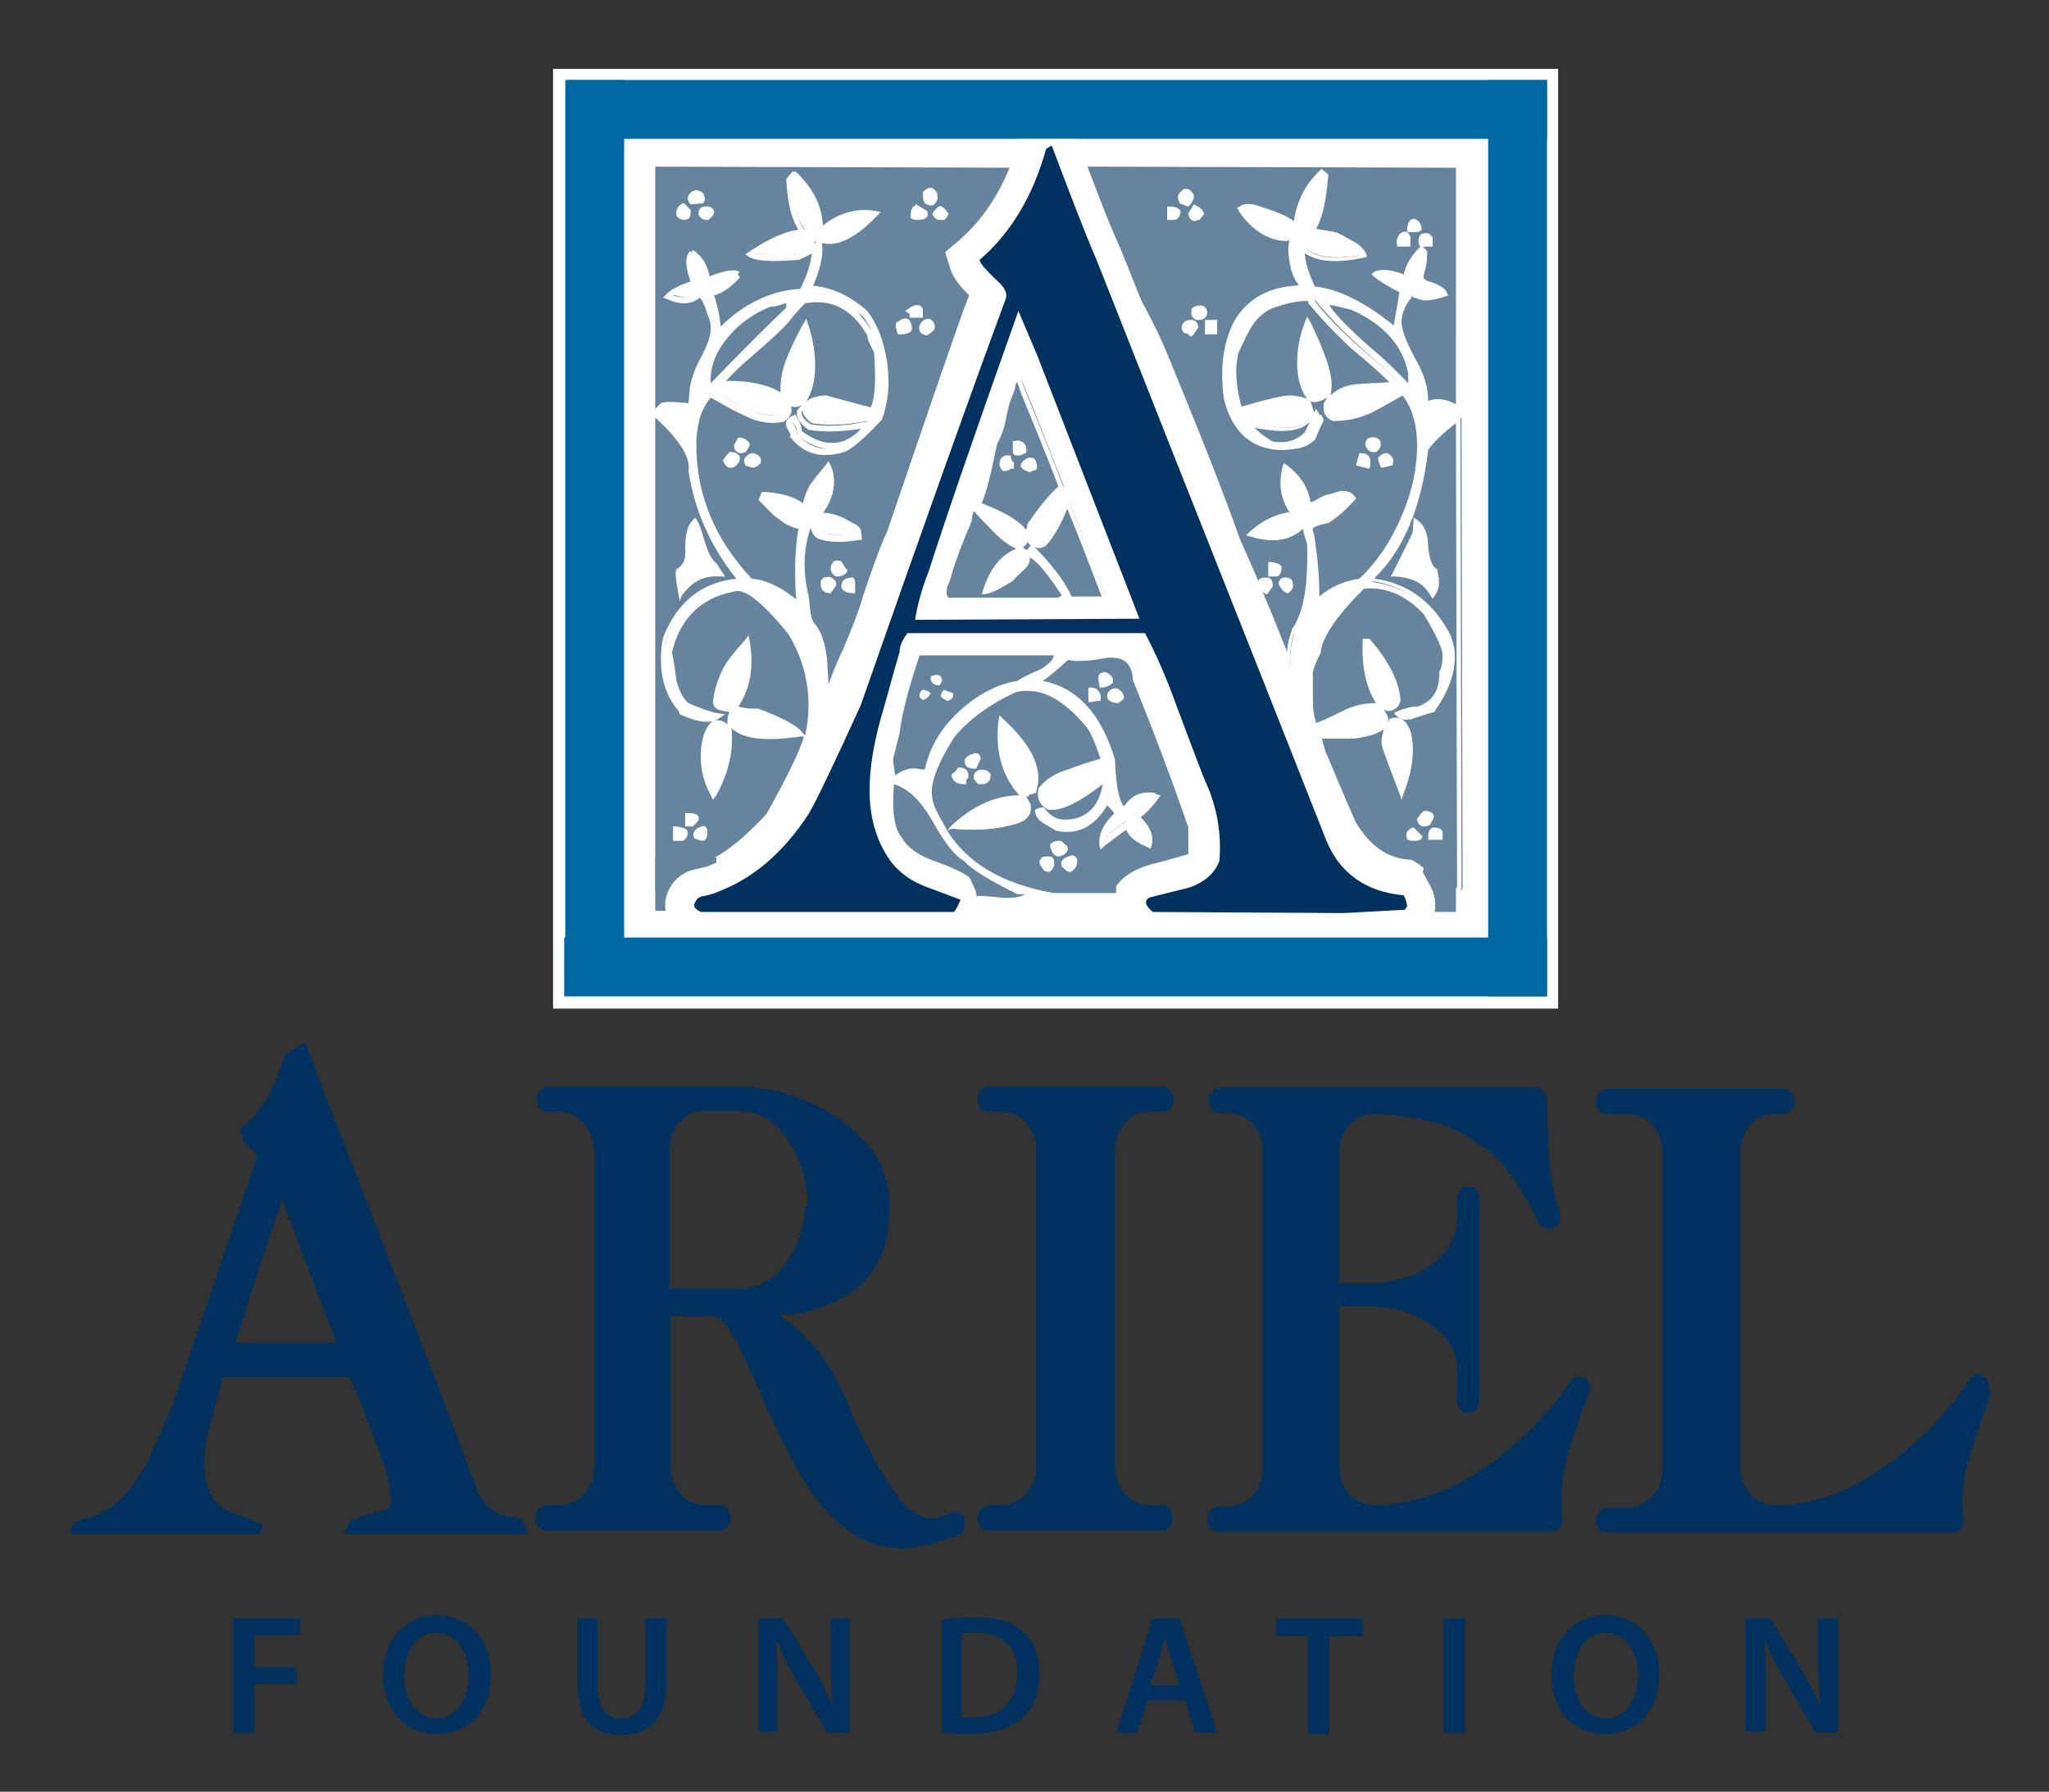<?xml version="1.0" encoding="utf-8"?>
<!-- Generator: Adobe Illustrator 23.0.4, SVG Export Plug-In . SVG Version: 6.00 Build 0)  -->
<svg version="1.1" id="Layer_1" xmlns="http://www.w3.org/2000/svg" xmlns:xlink="http://www.w3.org/1999/xlink" x="0px" y="0px"
	 viewBox="0 0 184.5 161.3" style="enable-background:new 0 0 184.5 161.3;" xml:space="preserve">
<rect x="0" y="0" width="184.5" height="161.3" fill="#333333" stroke="none"/>
<style type="text/css">
	.st0{fill:#FFFFFF;}
	.st1{fill:#66849D;}
	.st2{fill-rule:evenodd;clip-rule:evenodd;fill:#0068A3;}
	.st3{fill:#00315F;}
	.st4{fill-rule:evenodd;clip-rule:evenodd;fill:#00315F;}
</style>
<g>
	<rect x="49.8" y="6.2" class="st0" width="90.5" height="84.6"/>
	<g>
		<rect x="53.5" y="9.9" class="st0" width="83.5" height="77.9"/>
		<g>
			<g>
				<path class="st1" d="M128.4,40.5c-0.6,5.1-2.1,9-4.8,11.5v0.4c2.9,0.4,5.1,1.9,6.6,4.6c0.4,0.7,0.6,1.4,0.6,2.2
					c0,1.5-0.6,3.1-1.7,4.8c-1.6,0.5-2.3,0.7-2.2,0.7c-0.3,0-0.6-0.1-0.8-0.3c0.7-0.3,1.3-0.4,1.7-0.4c1.4-0.5,2.1-1.6,2.1-3.2
					c0.2-0.5,0.4-1,0.4-1.6c0-0.7-0.6-2-1.7-3.9c-1.7-1.8-3.6-2.6-5.7-2.4c-2.5,2.4-3.9,4.4-4,5.9c-0.4,0.7-0.6,1.3-0.7,1.7
					c0,0,0,0.9,0,2.6c0,1,0.2,1.8,0.5,2.4c0.9-0.4,1.7-0.8,2.7-1.2c1-0.5,1.9-0.7,2.8-0.6c0.7,0.4,1,1,0.7,1.7
					c-0.6,0.6-1.5,0.9-2.8,1c-1,0-2.1,0-3.1,0c0.2,0.8,0.3,1.3,0.5,1.6c0.9,2.1,1.7,4.1,2.6,6.1c1.3,2.3,3.1,3.5,5.2,3.7
					c1.2,0.4,1.9,1.2,1.9,2.4c0.2-0.1,0.6,0,1.2,0.1c0.5,0.1,1,0,1.3-0.3l-0.1-42.4C130,38.7,129,39.7,128.4,40.5z M129.1,53.5
					c-0.6-1.2-1.7-1.8-3.4-1.8c1.2-2.4,1.8-3.7,1.8-3.8l0.1-0.9c0.6,0.4,0.9,1.1,0.9,2.2c0.1,1.1,0.3,1.8,0.7,2.2
					C129.5,52.4,129.4,53.1,129.1,53.5z M124.5,63.7c-1.1-1.4-1.6-3.3-1.4-5.8h0.3c1.6,2,2.5,3.7,2.7,5.2
					C125.9,63.9,125.3,64.1,124.5,63.7z M124.8,67.1c0-0.7,0.2-1.4,0.6-1.9c0.7-0.2,1.2,0.1,1.5,0.9c0.4,1.3,0.2,3.1-0.6,5.4
					C125.3,68.8,124.8,67.3,124.8,67.1z M126.9,75.3c-0.1-0.3,0-0.5,0.4-0.6c0.4,0.4,0.5,0.6,0.5,0.6
					C127.7,75.5,127.4,75.5,126.9,75.3z M128.4,74.1c-0.4,0.1-0.6,0-0.6-0.4c0.1-0.2,0.2-0.3,0.4-0.5c0.3,0,0.5,0.1,0.5,0.3
					C128.6,73.9,128.5,74.1,128.4,74.1z M129.6,75.3h-0.8c0.1-0.4,0.2-0.6,0.3-0.6c0.4,0,0.6,0.1,0.6,0.3V75.3z"/>
				<path class="st0" d="M130.5,80.6c-0.1,0-0.2,0-0.3,0c-0.6-0.1-1-0.1-1.1-0.1l-0.3,0.1l0-0.3c-0.1-1.1-0.6-1.8-1.7-2.2
					c-2.2-0.1-4-1.4-5.4-3.8c-0.9-2-1.7-4.1-2.6-6.2c-0.1-0.3-0.3-0.9-0.5-1.7l-0.1-0.3h3.4c1.1-0.1,2-0.4,2.5-0.9
					c0.2-0.6,0-1-0.6-1.4c-0.8,0-1.7,0.2-2.6,0.6c-0.9,0.4-1.8,0.8-2.7,1.2l-0.2,0.1l-0.1-0.2c-0.3-0.6-0.5-1.4-0.5-2.5l0-2.6
					c0.1-0.4,0.4-1,0.7-1.7c0.2-1.5,1.6-3.5,4.1-6l0.1-0.1l0.1,0c2.1-0.3,4.1,0.6,5.9,2.5c1.2,2,1.8,3.3,1.8,4
					c0,0.6-0.1,1.1-0.4,1.6c0,0.3,0,0.5-0.1,0.7c0.3-0.8,0.5-1.7,0.5-2.5c0-0.8-0.2-1.5-0.5-2.1c-1.4-2.6-3.6-4.1-6.4-4.5l-0.2,0
					v-0.7l0.1-0.1c2.6-2.5,4.2-6.3,4.7-11.3l0-0.1c0.6-0.8,1.5-1.8,3-2.9l0.4-0.3l0.1,43.1l-0.1,0.1
					C131.3,80.5,130.9,80.6,130.5,80.6z M129.2,80c0.2,0,0.6,0,1,0.1c0.1,0,0.2,0,0.3,0c0.3,0,0.5-0.1,0.7-0.2l-0.1-41.8
					c-1.2,0.9-2,1.7-2.5,2.4c-0.6,5.1-2.2,9-4.8,11.5v0.1c2.9,0.4,5.1,2,6.6,4.7c0.4,0.7,0.6,1.5,0.6,2.3c0,1.6-0.6,3.2-1.8,4.9
					l0,0.1l-0.1,0c-1.7,0.5-2.1,0.7-2.2,0.7l-0.1-0.2l0,0v0.2l-0.2,0c-0.3,0-0.5-0.1-0.8-0.3l-0.3-0.3l0.4-0.2
					c0.8-0.3,1.3-0.4,1.8-0.4c1.3-0.5,1.9-1.4,1.9-3l0-0.1c0.2-0.4,0.3-0.9,0.3-1.5c0-0.4-0.3-1.4-1.7-3.7c-1.6-1.7-3.4-2.5-5.4-2.3
					c-2.4,2.4-3.7,4.3-3.9,5.7l0,0.1c-0.4,0.7-0.6,1.3-0.7,1.7v2.5c0,0.9,0.1,1.6,0.3,2.1c0.8-0.3,1.6-0.7,2.4-1.1
					c1-0.5,2-0.7,2.9-0.7l0.1,0c-0.9-1.4-1.3-3.3-1.2-5.6l0-0.2h0.6l0.1,0.1c1.7,2,2.6,3.8,2.7,5.4l0,0l0,0c-0.2,0.8-0.7,1-1,1
					c-0.2,0-0.3,0-0.5-0.1c0.3,0.4,0.4,0.9,0.2,1.4c0.1-0.2,0.2-0.3,0.3-0.5l0-0.1l0.1,0c0.8-0.3,1.4,0.1,1.8,1.1
					c0.4,1.4,0.3,3.3-0.6,5.6l-0.2,0.6l-0.2-0.6c-1.4-3.6-1.6-4.3-1.6-4.5c0-0.5,0.1-1,0.3-1.5l0,0c-0.7,0.6-1.6,1-2.9,1.1h-2.8
					c0.2,0.6,0.3,1.1,0.4,1.3c0.9,2.1,1.7,4.1,2.6,6.1c1.3,2.2,2.9,3.4,5,3.5l0.1,0C128.4,78.1,129,78.9,129.2,80
					C129.2,80,129.2,80,129.2,80z M125.5,65.4c-0.4,0.5-0.5,1.1-0.5,1.7c0,0.1,0.2,0.8,1.3,3.7c0.6-1.9,0.7-3.5,0.3-4.6
					c-0.3-0.8-0.7-0.8-0.8-0.8C125.7,65.3,125.6,65.3,125.5,65.4z M124.6,63.5c0.2,0.1,0.5,0.2,0.6,0.2c0.2,0,0.4-0.1,0.5-0.6
					c-0.1-1.4-1-3.1-2.5-4.9C123.2,60.4,123.6,62.2,124.6,63.5z M127.4,75.7c-0.2,0-0.4,0-0.6-0.1l-0.1,0l0-0.1
					c-0.1-0.2-0.1-0.4,0-0.6c0.1-0.2,0.3-0.3,0.5-0.4l0.1,0l0.8,0.8l-0.1,0.2C127.9,75.6,127.7,75.7,127.4,75.7z M129.9,75.6h-1.3
					l0-0.3c0-0.3,0.1-0.8,0.5-0.8c0.7,0,0.8,0.3,0.8,0.5V75.6z M128.2,74.4c-0.2,0-0.5-0.1-0.6-0.6l0-0.1l0.1-0.1
					c0.1-0.2,0.3-0.4,0.4-0.5l0.1-0.1h0.1c0.5,0,0.7,0.2,0.8,0.4l0,0.1l0,0.1c-0.2,0.4-0.3,0.6-0.3,0.6l-0.1,0.1
					C128.4,74.4,128.3,74.4,128.2,74.4z M129,53.9l-0.2-0.3c-0.6-1.1-1.6-1.6-3.2-1.7l-0.4,0l0.2-0.3c1.5-3,1.8-3.6,1.8-3.7l0.1-1.3
					l0.3,0.2c0.6,0.4,1,1.2,1,2.4c0.1,1,0.3,1.7,0.7,2l0.1,0l0,0.1c0.3,1.1,0.2,1.8-0.2,2.3L129,53.9z M126,51.5
					c1.4,0.1,2.4,0.7,3,1.6c0.1-0.4,0.1-0.9,0-1.5c-0.4-0.4-0.7-1.2-0.8-2.3c0-0.8-0.2-1.3-0.5-1.7l0,0.4
					C127.7,48,127.7,48.1,126,51.5z"/>
			</g>
			<g>
				<path class="st1" d="M118,49c-0.1-0.5-0.3-1-0.5-1.5c-0.1-0.5-0.1-1,0.1-1.4l-0.7,0.2c0.1,0.5,0.2,0.9,0.2,1.2
					c-1,0.9-2.5,1.1-4.4,0.5c1.2-1.1,2.5-1.7,3.9-1.7c-0.9-1.2-1.2-2.6-0.8-4.2c1.2,0.9,1.9,2,2,3.3c0.1,0.1,0.2,0.1,0.3,0.1
					c0.2,0,0.5-0.1,0.8-0.4c0.4-0.2,0.7-0.4,0.9-0.4c0,0,0.4-0.1,1.1-0.3c0.5-0.1,0.8,0.1,1,0.4c-0.8,0.9-1.6,1.5-2.4,2
					c-0.3,0.1-0.6,0.2-1,0.3c-0.3,0.1-0.5,0.2-0.5,0.5c0,0.1,0,0.3,0.1,0.5c0.4,2.7,0.6,4.8,0.5,6.2c1-1,2.3-1.7,4-2
					c2-1.8,3.4-4.2,4.4-7.1c0.6-1.8,0.9-3.5,0.9-5.1c0-2-0.5-3.5-1.5-4.8c-0.9,0.6-1.9,1.1-2.8,1.6c-1.2,0.6-2.3,0.8-3.4,0.7
					c-0.5-0.2-0.8-0.6-0.6-1.2c0.5-0.9,1.4-1.5,2.7-1.7c1.2-0.1,2.4-0.2,3.6-0.3c-0.5-0.6-1.8-1.7-3.8-3.5c-1.6-1.5-2.8-2.8-3.7-3.9
					v-0.3c-0.7-0.2-1.9-0.1-3.6,0.6c-0.9,0.3-1.6,0.9-2.1,1.8c-0.3,0.5-0.7,1.3-1.2,2.5c-0.1,0.6-0.2,1.2-0.2,1.7
					c0,1.2,0.2,2.4,0.5,3.5c2.4-0.7,3.9-1.1,4.5-1.1c0.5,0,1.1,0.1,1.6,0.3c0.3,0.9,0.5,1.3,0.5,1.3c-0.5,0.8-1.4,1.2-2.7,1.2
					c-0.7,0-1.8-0.2-3.3-0.5c0.9,0.9,1.7,1.5,2.3,1.8c1.3,0.4,2.5,0.1,3.4-0.8c0.4-0.7,0.6-1.3,0.8-1.7c0.2,0.2,0.3,0.5,0.3,0.6
					c0-0.1-0.3,0.5-0.8,1.7c-0.9,0.8-2,1-3.6,0.7c-2-0.4-3.3-1.9-3.9-4.3c-0.4-2.9,0-5.2,1-6.9c1.2-2,3.1-3,5.8-3v-0.5
					c-0.5-0.5-0.8-1.5-0.9-2.9c0,0,0-0.4,0.1-1.1c0-0.3,0.1-0.5,0.3-0.6c0,0-0.1,0-0.1-0.1c-0.1-0.3-0.3-0.5-0.5-0.6
					c0.2-2,1-3.5,2.4-4.8l0.4,0.3c-0.2,2.5-0.6,4.2-1.3,5l2.2,0.4c0.1,0,0.5,0.2,1.5,0.7c0.6,0.3,0.9,0.6,1.1,1
					c-2.6,0.5-4.4,0.3-5.4-0.6c-0.2,0.7,0.1,2,0.9,3.7c2.1,0.1,4.6,1.4,7.4,3.8c0.2-1.6,0.5-2.8,0.6-3.6c-1.1-0.5-1.9-1-2.4-1.5
					c0.4-0.3,1.3-0.2,2.8,0.4c0.2-0.9,0.6-1.8,1.4-2.6l0.3,0.3c0,0.7-0.1,1.3-0.3,1.9c-0.2,0.4,0.1,0.8,0.8,1
					c0.7,0.2,1.2,0.5,1.3,0.8c-0.9,0.2-1.5,0.3-2,0.3c-0.1,0-0.3-0.1-0.6-0.2c-0.2-0.2-0.3-0.3-0.4-0.3c-0.1,0-0.2,0.1-0.3,0.3
					c-0.6,0.8-0.9,1.6-0.9,2.4c0,0.7,0.4,1.8,1.3,3.5c0.9,1.6,1.2,2.9,1,3.9c0.9-0.5,1.9-0.4,3,0.3v-22l-32.2-0.1l-3.8,0.1
					c1.3,3.9,6.3,9.5,9.4,16.9c3.1,7.5,5.3,13.1,6.6,16.8c2.2,5.1,3.8,9,4.8,11.6c-0.1-1.2,0.1-2.2,0.4-3.1
					C117.6,55.4,118.1,52.7,118,49z M124.9,41c0.2,0.1,0.3,0.3,0.2,0.6c-0.3,0.1-0.5,0.2-0.6,0.2c-0.1-0.2-0.2-0.5-0.2-0.6
					C124.5,41,124.8,40.9,124.9,41z M123.5,39.8c0.2-0.1,0.4,0,0.6,0.1c0.1,0.3,0,0.5-0.3,0.6c-0.1,0.1-0.3,0-0.5-0.2
					C123.1,40,123.2,39.8,123.5,39.8z M122.6,41c0.4,0,0.6,0.3,0.6,0.8c-0.5-0.1-0.7-0.2-0.7-0.2L122.6,41z M118.2,36
					c-0.7-0.7-1-1.8-1-3.3c0-1.2,0.2-2.4,0.6-3.6c1.3,2.6,1.9,4.4,1.9,5.4c0,0.4,0,0.7-0.1,1.1C119,36.1,118.5,36.2,118.2,36z
					 M128.3,21.2c0.1-0.1,0.3,0,0.5,0.3V22h-0.7C127.9,21.5,128,21.3,128.3,21.2z M127.3,19.9c0.3,0.1,0.5,0.3,0.5,0.6
					c-0.2,0.2-0.5,0.2-0.8,0.2C127,20.1,127.1,19.9,127.3,19.9z M126.2,21.3c0.2-0.2,0.5-0.2,0.6,0.2V22H126
					C126,21.7,126,21.5,126.2,21.3z M113,19c1,0.3,1.5,0.5,1.5,0.5c1.3,0.4,2,0.9,2,1.6c-0.2,0.3-0.4,0.5-0.6,0.6
					c-1.6,0-3.1-0.9-4.3-2.6C111.9,18.9,112.4,18.8,113,19z M107.6,18.7c0.3,0.2,0.5,0.4,0.6,0.5c0,0-0.1,0.1-0.3,0.4
					c-0.4,0.1-0.6,0-0.6-0.4L107.6,18.7z M105.8,19.6h-0.4v-0.7c0.4,0,0.7,0.1,0.7,0.3C106,19.4,105.9,19.5,105.8,19.6z M106.5,17.4
					c0.3-0.1,0.5,0,0.6,0.4c0,0.1-0.1,0.3-0.3,0.5l-0.6-0.2C106.1,17.8,106.2,17.6,106.5,17.4z M107.1,29.9
					c-0.1-0.1-0.2-0.1-0.4-0.2c-0.1-0.1-0.2-0.2-0.2-0.3c0-0.2,0.2-0.4,0.5-0.5c0.2-0.1,0.4,0.1,0.5,0.4
					C107.5,29.4,107.4,29.6,107.1,29.9z M107.8,28.5c-0.2-0.1-0.3-0.3-0.3-0.6c0.5-0.3,0.8-0.3,0.9,0.1
					C108.4,28.4,108.2,28.6,107.8,28.5z M109.4,29.9h-0.6V29h0.6V29.9z M114,53.1c-0.4,0-0.5-0.1-0.5-0.3c-0.1-0.4,0-0.6,0.4-0.6
					c0.4-0.1,0.6,0,0.6,0.4C114.4,52.6,114.3,52.8,114,53.1z M114.9,51.7h-0.5v-0.8c0.5,0.1,0.7,0.2,0.7,0.3
					C115.2,51.5,115.1,51.7,114.9,51.7z M116,53.1c-0.1,0-0.2-0.2-0.5-0.5c-0.2-0.3-0.1-0.5,0.2-0.6c0.4,0,0.6,0.1,0.6,0.3
					C116.3,52.7,116.2,53,116,53.1z"/>
				<path class="st0" d="M116.5,61.5l-0.5-1.4c-1-2.6-2.6-6.5-4.8-11.5c-1.3-3.7-3.5-9.3-6.6-16.8c-1.6-3.9-3.8-7.3-5.7-10.3
					c-1.6-2.5-3.1-4.8-3.7-6.6l-0.1-0.3l4.1-0.1l32.4,0.1v22.7l-0.4-0.2c-1.1-0.6-2-0.7-2.8-0.3L128,37l0.1-0.5c0.2-1-0.2-2.3-1-3.8
					c-0.6-1.2-1-2.1-1.2-2.8c0,0,0,0,0,0l-0.1,0.4l-0.3-0.3c-2.8-2.3-5.2-3.6-7.3-3.7l-0.1,0l-0.1-0.1c-0.1-0.1-0.1-0.3-0.2-0.4v0.7
					l-0.2,0c-2.5,0.1-4.4,1-5.6,2.9c-0.4,0.7-0.7,1.4-0.9,2.2c0.5-1.2,0.9-2,1.2-2.5c0.6-1,1.3-1.6,2.2-1.9c1.8-0.6,3-0.8,3.7-0.6
					l0.2,0.1v0.4c0.8,1.1,2,2.3,3.6,3.8c2.1,1.8,3.4,2.9,3.9,3.5l0.3,0.4l-0.5,0c-1.2,0.1-2.4,0.2-3.6,0.3c-1.2,0.2-2,0.7-2.4,1.6
					c-0.1,0.4,0.1,0.7,0.5,0.9c1,0,2.1-0.2,3.2-0.7c1-0.5,1.9-1.1,2.8-1.6l0.2-0.1l0.1,0.2c1,1.3,1.5,2.9,1.5,4.9
					c0,1.7-0.3,3.4-0.9,5.2c-1,2.9-2.5,5.3-4.5,7.2l-0.1,0l-0.1,0c-1.7,0.3-3,0.9-3.9,1.9l-0.5,0.5l0.1-0.7c0.1-0.9,0-1.9-0.1-3.2
					c-0.1,2.7-0.6,4.7-1.5,5.9c-0.3,0.9-0.4,1.9-0.3,3L116.5,61.5z M113.7,53.3c0.9,2.1,1.6,3.9,2.2,5.4c0-0.7,0.2-1.3,0.4-1.9
					l0-0.1c1.1-1.5,1.5-4.1,1.4-7.7c-0.1-0.4-0.3-0.9-0.4-1.4v0l-0.1,0.1c-1.1,1-2.7,1.2-4.6,0.6l-0.4-0.1l0.3-0.3
					c1.1-1,2.3-1.6,3.6-1.8c-0.8-1.2-1-2.6-0.6-4.1l0.1-0.3l0.3,0.2c1.2,0.9,1.9,2,2.1,3.3c0.1,0,0.2,0,0.7-0.3
					c0.5-0.3,0.8-0.4,1-0.4l1-0.3c0.1,0,0.2,0,0.3,0c0.6,0,0.8,0.3,1,0.5l0.1,0.2L122,45c-0.8,0.9-1.6,1.6-2.4,2.1l-0.1,0
					c-0.3,0.1-0.6,0.1-1,0.3c-0.3,0.1-0.3,0.2-0.3,0.2c0,0.1,0,0.2,0.1,0.4c0.4,2.4,0.5,4.3,0.5,5.7c0.9-0.8,2.2-1.4,3.6-1.6
					c1.9-1.8,3.3-4.1,4.3-6.9c0.6-1.7,0.9-3.4,0.9-5.1c0-1.8-0.4-3.3-1.3-4.5c-0.9,0.5-1.7,1-2.7,1.5c-1.2,0.6-2.4,0.8-3.5,0.8
					l-0.1,0c-0.7-0.3-0.9-0.8-0.8-1.5l0-0.1c0.1-0.2,0.2-0.3,0.3-0.5c-0.7,0.4-1.2,0.5-1.5,0.3l0.4,1.3l-0.1,0.1
					c-0.5,0.9-1.5,1.3-2.9,1.3c-0.6,0-1.4-0.1-2.6-0.3c0.6,0.6,1.2,1,1.6,1.2c0.3,0.1,0.7,0.1,1,0.1c0.8,0,1.5-0.3,2.1-0.9
					c0.4-0.8,0.6-1.3,0.8-1.7l0.2-0.4l0.2,0.3c0.1,0.2,0.2,0.4,0.3,0.5h0l0,0.2c0,0,0,0,0,0h-0.2l0.2,0.1c-0.1,0.1-0.3,0.6-0.8,1.6
					l-0.1,0.1c-0.9,0.8-2.2,1.1-3.8,0.8c-2.1-0.4-3.5-2-4.1-4.5c-0.4-2.9,0-5.3,1-7.1c1.2-2,3.2-3,5.7-3.1v-0.1
					c-0.5-0.6-0.8-1.6-0.9-3c0,0,0-0.4,0.1-1.1c0-0.3,0.1-0.5,0.2-0.6l0,0c0,0,0,0,0,0l0,0c-0.2,0.3-0.4,0.6-0.6,0.7l-0.1,0H116
					c-1.7,0-3.2-0.9-4.5-2.7l-0.1-0.2l0.2-0.1c0.4-0.3,0.9-0.3,1.6-0.1l1.5,0.5c0.8,0.3,1.4,0.6,1.8,0.9c0.3-1.9,1.1-3.4,2.4-4.6
					l0.1-0.1l0.6,0.5l0,0.1c-0.2,2.3-0.5,3.8-1.1,4.8l1.8,0.3c0,0,0.1,0,1.5,0.8c0.6,0.3,1,0.7,1.2,1.1l0.1,0.3l-0.3,0.1
					c-2.4,0.5-4.1,0.4-5.3-0.4c0,0.7,0.3,1.7,0.9,3c2.1,0.2,4.5,1.4,7.1,3.5c0.2-1.2,0.4-2.2,0.5-3c-1-0.5-1.8-1-2.3-1.4l-0.2-0.2
					l0.2-0.2c0.5-0.3,1.4-0.3,2.7,0.2c0.2-0.9,0.7-1.7,1.4-2.4l0.2-0.2l0.5,0.5v0.1c0,0.7-0.1,1.4-0.3,2c-0.1,0.2,0,0.2,0,0.3
					c0,0.1,0.2,0.3,0.7,0.4c0.8,0.3,1.3,0.6,1.4,1l0.1,0.2l-0.3,0.1c-0.9,0.3-1.6,0.4-2.1,0.3c0,0,0,0,0,0c-0.1,0-0.3-0.1-0.6-0.2
					l-0.1,0c-0.1-0.1-0.2-0.2-0.2-0.2c0,0,0,0,0,0.1l0,0.1c-0.6,0.7-0.9,1.5-0.9,2.2c0,0.6,0.4,1.8,1.3,3.4c0.8,1.4,1.1,2.6,1.1,3.7
					c0.7-0.3,1.6-0.2,2.5,0.3V15.1L99.2,15L95.7,15c0.6,1.7,2,3.8,3.5,6.2c1.9,3,4.1,6.4,5.8,10.4c3.1,7.5,5.3,13.1,6.6,16.8
					c0.6,1.4,1.2,2.7,1.7,3.9c0,0,0,0,0,0c0.1-0.2,0.3-0.3,0.5-0.3c0.1,0,0.2,0,0.3,0c0.1,0,0.5,0,0.5,0.7v0.1l-0.5,0.7H114
					C113.9,53.4,113.8,53.4,113.7,53.3z M113.2,48c1.5,0.4,2.8,0.2,3.7-0.5c0-0.2-0.1-0.5-0.1-0.9l-0.2,0
					C115.4,46.6,114.2,47.1,113.2,48z M118.1,45.8l-0.2,0.5c-0.2,0.3-0.2,0.7-0.1,1.2c0-0.2,0.2-0.5,0.6-0.5c0.3-0.1,0.7-0.2,1-0.3
					c0.7-0.4,1.4-1,2.2-1.8c-0.1-0.1-0.3-0.2-0.7-0.1l-1.1,0.3c-0.1,0-0.3,0-0.9,0.3C118.5,45.6,118.2,45.8,118.1,45.8
					c-0.3,0-0.5-0.1-0.5-0.2l-0.1-0.1l0-0.1c-0.1-1.2-0.6-2.1-1.6-2.9c-0.2,1.4,0,2.5,0.8,3.6L118.1,45.8z M118.4,39.1
					c0,0.1-0.1,0.1-0.1,0.2l0,0.1c-0.5,0.5-1,0.8-1.6,1c0.6-0.1,1.1-0.3,1.5-0.7C118.2,39.4,118.3,39.2,118.4,39.1z M111.7,37.8
					c0.6,1.2,1.5,1.9,2.7,2.3c-0.6-0.4-1.3-0.9-2.2-1.8L111.7,37.8z M111.7,37.8l0.8,0.2c1.5,0.3,2.6,0.5,3.3,0.5
					c1.1,0,1.9-0.3,2.4-1l-0.4-1.1c-0.5-0.2-1-0.2-1.5-0.2c-0.5,0-2,0.4-4.4,1.1l-0.2,0.1l-0.1-0.2c-0.4-1.1-0.6-2.3-0.6-3.6
					c0-0.2,0-0.5,0-0.7c-0.1,1-0.1,2.1,0.1,3.4C111.2,36.8,111.4,37.3,111.7,37.8z M117.5,27.1c-0.7,0-1.6,0.2-2.8,0.6
					c-0.8,0.3-1.5,0.9-2,1.7c-0.3,0.5-0.7,1.3-1.2,2.4c-0.1,0.5-0.2,1.1-0.2,1.6c0,1.1,0.2,2.2,0.5,3.2c2.4-0.7,3.8-1,4.3-1
					c0.5,0,1.1,0.1,1.6,0.3c-0.6-0.8-0.9-1.9-0.9-3.2c0-1.2,0.2-2.4,0.7-3.7l0.2-0.5l0.3,0.5c1.3,2.7,1.9,4.5,1.9,5.5
					c0,0.4,0,0.7-0.1,1.1c0.5-0.5,1.3-0.9,2.2-1c1-0.1,2.1-0.1,3.1-0.2c-0.6-0.6-1.8-1.7-3.5-3.1c-1.6-1.5-2.8-2.8-3.7-3.9l-0.1-0.1
					v-0.2C117.9,27.1,117.7,27.1,117.5,27.1z M117.9,29.8c-0.3,1-0.4,2-0.4,2.9c0,1.4,0.3,2.5,0.9,3.1c0,0,0.2,0.2,1.1-0.3
					c0-0.3,0.1-0.6,0.1-1C119.6,33.7,119,32.1,117.9,29.8z M124.4,24.9c0.5,0.4,1.1,0.7,2,1.2l0.2,0.1l0,0.2
					c-0.1,0.2-0.1,0.5-0.2,0.8c0.1-0.2,0.2-0.4,0.4-0.6c0.1-0.4,0.4-0.4,0.5-0.4c0.1,0,0.2,0.1,0.5,0.3c0.3,0.1,0.4,0.1,0.4,0.1
					c0.1,0,0.2,0,0.3,0c0.3,0,0.8-0.1,1.3-0.2c-0.2-0.1-0.4-0.3-0.9-0.5c-0.5-0.2-0.9-0.4-1-0.7c-0.1-0.2-0.1-0.4,0-0.6
					c0.2-0.5,0.2-1.1,0.3-1.7l0,0c-0.6,0.7-1,1.5-1.2,2.3l-0.1,0.3l-0.3-0.1C125.6,25,124.9,24.9,124.4,24.9z M117.2,20.9
					L117.2,20.9l0.3,0.2l-0.3,0.2c-0.1,0.1-0.2,0.2-0.2,0.5c-0.1,0.7-0.1,1.1-0.1,1.1c0.1,1.3,0.4,2.2,0.9,2.8l0,0
					c-0.6-1.5-0.9-2.6-0.7-3.3l0.1-0.4l0.3,0.3c0.9,0.9,2.6,1.1,4.9,0.7c-0.2-0.2-0.5-0.4-0.8-0.6c-1.1-0.6-1.3-0.7-1.4-0.7
					l-2.6-0.4l0.3-0.3c0.6-0.7,1-2.3,1.2-4.7l-0.1-0.1c-1.2,1.1-1.9,2.6-2.1,4.3C116.9,20.5,117.1,20.7,117.2,20.9z M112,19.2
					c1.1,1.5,2.4,2.2,3.9,2.2c0.1-0.1,0.2-0.2,0.4-0.5c-0.1-0.5-0.7-0.9-1.8-1.3l-1.5-0.5C112.6,19.1,112.2,19.1,112,19.2z
					 M116,53.4L116,53.4c-0.2,0-0.4-0.1-0.7-0.5c-0.2-0.3-0.2-0.5-0.1-0.6c0.1-0.2,0.2-0.3,0.4-0.3l0,0c0.7,0,0.8,0.3,0.8,0.5
					C116.5,52.8,116.4,53.1,116,53.4L116,53.4z M114.9,51.9h-0.7v-1.3l0.3,0c0.5,0.1,0.9,0.2,0.9,0.5
					C115.4,51.4,115.3,51.9,114.9,51.9z M123.3,42.2l-1.2-0.3l0.3-1.1h0.2c0.3,0,0.5,0.1,0.6,0.2c0.2,0.2,0.2,0.5,0.2,0.9
					L123.3,42.2z M124.5,42.1h-0.1l-0.1-0.1c-0.1-0.3-0.2-0.5-0.2-0.7v-0.1l0.1-0.1c0.3-0.3,0.7-0.4,0.9-0.2
					c0.1,0.1,0.5,0.3,0.3,0.9l0,0.1l-0.1,0C124.9,42,124.6,42.1,124.5,42.1z M123.6,40.7c-0.2,0-0.3-0.1-0.5-0.3
					c-0.2-0.3-0.2-0.5-0.1-0.7c0.1-0.2,0.2-0.3,0.4-0.3c0.3-0.1,0.6,0,0.8,0.2l0.1,0.1l0,0.1c0.1,0.4-0.1,0.7-0.4,0.9
					C123.8,40.7,123.7,40.7,123.6,40.7z M107.2,30.3l-0.2-0.2c0,0-0.1-0.1-0.3-0.1c-0.2-0.1-0.3-0.3-0.3-0.5c0-0.2,0.1-0.6,0.7-0.7
					c0,0,0.1,0,0.2,0c0.2,0,0.5,0.1,0.6,0.6l0,0.1l-0.1,0.1c0,0-0.1,0.2-0.4,0.6L107.2,30.3z M109.6,30.1h-1.1v-1.3h1.1V30.1z
					 M108,28.8c-0.1,0-0.2,0-0.3,0c-0.4-0.2-0.5-0.5-0.4-0.9l0-0.1l0.1-0.1c0.3-0.2,0.5-0.2,0.7-0.2c0.2,0,0.5,0.1,0.6,0.5l0,0.1
					C108.7,28.7,108.2,28.8,108,28.8z M129,22.2h-1.1l-0.1-0.1c-0.1-0.3-0.1-0.6,0-0.8c0.1-0.2,0.2-0.3,0.5-0.3
					c0.3-0.1,0.6,0.2,0.7,0.4l0,0.1V22.2z M127.1,22.2h-1.3l0-0.2c-0.1-0.3,0-0.6,0.2-0.9c0.4-0.4,0.8-0.3,1,0.2l0,0.1V22.2z
					 M127.2,20.9c-0.1,0-0.2,0-0.3,0l-0.2,0l0-0.2c0-0.3,0.1-1,0.6-1l0.1,0c0.4,0.2,0.6,0.5,0.6,0.9v0.1l-0.1,0.1
					C127.7,20.9,127.4,20.9,127.2,20.9z M107.6,19.9c-0.2,0-0.5-0.1-0.6-0.6l0-0.1l0.5-0.8l0.2,0.1c0.4,0.2,0.6,0.4,0.7,0.7l0,0.1
					l-0.4,0.5l-0.1,0C107.8,19.8,107.7,19.9,107.6,19.9z M105.8,19.8h-0.7v-1.2h0.2c0.2,0,0.8,0,1,0.4l0,0.1l0,0.1
					C106.2,19.5,106.1,19.7,105.8,19.8L105.8,19.8z M107,18.6l-0.8-0.3l0-0.1c-0.1-0.2-0.2-0.4-0.1-0.6c0-0.2,0.2-0.3,0.4-0.5
					c0.1-0.1,0.2-0.1,0.3-0.1c0.2,0,0.5,0.1,0.7,0.6l0,0.1c0,0.2-0.1,0.4-0.3,0.7L107,18.6z"/>
			</g>
		</g>
		<rect x="134" y="7.2" class="st2" width="5.3" height="82.5"/>
		<g>
			<path class="st1" d="M92.4,14.8l-33.5-0.1l-0.2,0.1v65.6c0.6,0.1,1.2-0.2,1.7-1.1c0.5-0.9,1.1-1.3,1.7-1.3c1.8,0,4.2-1.5,7-4.6
				c1.8-3.2,2.8-5.4,3.2-6.5c0.4-1.1,0.6-2.3,0.6-3.5c0-2.3-0.6-4.5-1.8-6.5c-2.1-2.7-3.7-4-4.8-4c-3.2,0.5-5.3,2.4-6.1,5.7
				c0.2,0.9,0.3,1.7,0.5,2.6c0.2,1,0.6,1.8,1.2,2.3c1.2,0.5,2.1,0.9,2.8,0.9c-0.7,0.4-1.8,0.3-3.3-0.5c-1.3-1.6-1.8-3.7-1.4-6.4
				c1.3-3.3,3.6-5,6.9-5.1c-2.5-3.1-4-6.4-4.6-9.9c0.2-1.3-0.8-2.9-3-5C59,37.3,59,37.2,59.1,37c0.2-0.2,0.3-0.3,0.5-0.5
				c0.3-0.1,1.2-0.1,2.7,0l0.1-1.6c0.1-0.7,0.4-1.6,1-2.8c0.6-1.2,0.9-2.1,0.9-2.8c0-0.5-0.1-0.9-0.3-1.4c-0.3-1-0.6-1.6-0.9-1.7
				c-0.7,0.7-1.6,0.7-2.8,0.2c0.4-0.5,1.2-0.9,2.4-1.2c-0.5-1.4-0.6-2.3-0.3-2.7c0.9,0.6,1.3,1.4,1.5,2.4c1.4-0.6,2.3-0.7,2.7-0.4
				c-0.9,1-1.7,1.5-2.5,1.6c0.4,1.1,0.7,2.3,0.7,3.6c2.2-2.4,4.7-3.6,7.4-3.7c1-2,1.4-3.4,1.2-4.4c0,0.5-0.5,0.9-1.5,1.3
				c-2.3,0.2-3.7,0.1-4.2-0.3c2-1.3,3.6-2,4.8-1.9c-0.8-1.1-1.2-2.7-1.3-4.8l0.4-0.5c1.7,1.6,2.5,3.3,2.4,4.9l-1.1,0.6
				c0.4,0.1,0.8,0.1,1,0.2c0.3,1.2,0,2.7-1,4.6c1.8,0.1,3.5,0.8,5.2,2.3c1.2,1.6,1.8,3.6,1.8,6c0,1.2-0.2,2.3-0.5,3.3
				c-1.6,1.6-2.7,2.6-3.2,2.7c-1.9,0.6-3.4,0.2-4.5-1.2c0.1-0.1,0-0.4-0.3-0.8c-0.2-0.3-0.1-0.5,0.2-0.7c0.4,0.6,0.6,1.1,0.6,1.5
				c1.3,1,2.5,1.3,3.8,0.9c1.2-0.6,1.9-1.2,2.1-1.8c-2.1,0.4-3.8,0.4-5,0.2c-0.7-0.5-1-1.1-0.9-1.6c0.5-0.6,1.3-0.9,2.2-0.9
				c0,0,1.4,0.4,4.1,1.1c0.6-0.9,0.8-2.7,0.6-5.5c-0.4-0.7-0.6-1.2-0.6-1.6c-1.5-2.5-3.5-3.5-6-3c-0.7,0.7-1.3,1.3-1.6,1.8
				c-0.6,0.6-1.6,1.6-3,2.8c-1.4,1.2-2.4,2.3-3.1,3.1c2.9-0.1,4.9,0.4,6.1,1.5c0.3,0.6,0.2,1.1-0.5,1.5c-1,0.2-2.1,0-3.2-0.5
				c-1.1-0.6-2.1-1.1-3.1-1.7c-0.5,0.6-0.9,1.3-1.2,2.1c-0.2,0.8-0.3,1.6-0.3,2.4c0,4.7,1.7,8.9,5.1,12.5c1.4,0.1,2.9,0.9,4.4,2.2
				c-0.2-3.1-0.2-5.5,0.2-7.2c-0.6,0-1.3-0.3-1.9-0.8c-0.4-0.2-0.9-0.8-1.7-1.6l0.2-0.4c1.7,0.1,2.9,0.5,3.7,1.3
				c0-0.6,0.2-1.3,0.6-1.9c0.5-0.7,1-1.3,1.5-1.9c0.2,0.4,0.3,0.9,0.3,1.4c0,1-0.4,2-1.2,3c0.7-0.1,1.4,0.1,2.1,0.4
				c0.4,0.2,0.7,0.4,1.1,0.6c0.4,0.2,0.6,0.5,0.5,0.8c-1.6,0.2-2.8,0.2-3.6-0.1c-0.5-0.2-0.7-0.8-0.6-1.7c-0.2,0-0.4-0.1-0.5-0.2
				c0,0.1,0.1,0.3,0.3,0.7c-0.8,2.1-0.9,4.3-0.4,6.6c0.1,0.5,0.1,1,0.2,1.6c0.1,0.5,0.2,1,0.5,1.3c0.6,0.7,0.9,1.8,0.9,3.1
				c0.1,1.1,0.1,2.2,0.1,3.3c0.2-0.9,0.8-2.4,1.7-4.5c0.9-2.1,1.5-3.7,1.8-4.9c0.9-2.7,1.6-4.6,2.1-5.6c3.1-9.2,5.5-16,7.1-20.6
				 M61.1,51.4c0.6-0.4,0.9-1.1,0.8-2.1c0-1.1,0.2-1.9,0.6-2.3c0.2,0.3,0.4,0.9,0.6,1.9c0.3,0.9,0.7,1.6,1.1,1.9
				c0.4,0.6,0.5,0.8,0.5,0.8c-1.5-0.1-2.7,0.5-3.6,1.8C61.1,52.4,61,51.7,61.1,51.4z M65.9,41.9c-0.3,0.1-0.5,0-0.6-0.4
				c0.1-0.2,0.2-0.3,0.4-0.5c0.3,0,0.5,0.1,0.5,0.3C66.2,41.4,66.1,41.6,65.9,41.9z M66.3,40.1c0.1-0.1,0.2-0.3,0.3-0.5
				c0.3,0,0.5,0.1,0.6,0.4c0,0.1-0.1,0.2-0.3,0.5C66.6,40.6,66.4,40.5,66.3,40.1z M67.7,41.9c-0.3-0.1-0.5-0.2-0.5-0.2
				c-0.1-0.2-0.1-0.3,0.1-0.5c0.2-0.2,0.4-0.2,0.5-0.1c0.2,0.1,0.3,0.2,0.3,0.5C68.1,41.8,67.9,41.9,67.7,41.9z M70.7,35.4
				c-0.1-1,0.1-2.1,0.6-3.3c0.4-1,0.9-2,1.4-2.9c0.4,1.2,0.6,2.4,0.6,3.6c0,1.3-0.3,2.4-0.8,3.3C71.6,36.4,71,36.2,70.7,35.4z
				 M74.7,53.1c-0.4,0-0.5-0.2-0.5-0.5c0-0.2,0-0.3,0.1-0.4c0.5-0.1,0.8,0,0.8,0.4C75.1,52.6,74.9,52.8,74.7,53.1z M75.1,51.2
				c0-0.4,0.2-0.5,0.6-0.5c0.2,0.4,0.4,0.6,0.4,0.6c-0.1,0.2-0.3,0.3-0.7,0.3C75.2,51.5,75.1,51.4,75.1,51.2z M76.8,53.1
				c-0.3,0-0.5-0.1-0.7-0.3c-0.1-0.2,0-0.3,0.1-0.5c0.2-0.2,0.4-0.3,0.6-0.3c0.1,0.1,0.2,0.2,0.2,0.5C76.8,52.8,76.8,53,76.8,53.1z
				 M85.1,19.2c-0.1,0.2-0.2,0.3-0.3,0.4c-0.3,0.1-0.5,0-0.6-0.3c-0.1,0,0.1-0.2,0.4-0.5C84.8,18.8,85,18.9,85.1,19.2z M83.4,17.5
				c0.3-0.3,0.6-0.2,0.8,0.2c0,0.2-0.1,0.5-0.3,0.6C83.5,18.3,83.3,18,83.4,17.5z M83.8,29.3c0.1,0.3,0,0.5-0.4,0.6
				c-0.2-0.1-0.3-0.2-0.5-0.3c-0.1-0.2,0-0.5,0.3-0.6C83.5,28.9,83.6,29,83.8,29.3z M82.6,18.7c0,0,0.2,0.2,0.7,0.5
				c0.1,0.3-0.1,0.5-0.5,0.5c-0.2,0-0.3,0-0.5-0.1C82.3,19.1,82.4,18.8,82.6,18.7z M82.9,27.9v0.5h-0.7c0-0.2-0.1-0.4-0.2-0.5
				C82.5,27.5,82.8,27.5,82.9,27.9z M81,29.1c0.5-0.4,0.9-0.3,0.9,0.3c0,0.3-0.3,0.5-0.8,0.5C81,29.5,81,29.3,81,29.1z M74.1,20.5
				c1.5-1.2,3.1-1.7,4.8-1.4c-1.8,1.9-3.4,2.7-4.7,2.5C74.1,21.2,74.1,20.8,74.1,20.5z M63.5,18.8c0.3-0.1,0.5,0,0.5,0.3
				c0.1,0.1,0,0.2-0.3,0.5c-0.3,0.1-0.5-0.1-0.6-0.4C63.1,19,63.3,18.8,63.5,18.8z M62.2,17.7c0.1-0.3,0.3-0.4,0.6-0.3
				c0.3,0.1,0.4,0.3,0.3,0.6c-0.5,0.1-0.8,0.1-0.8,0.1C62.2,17.9,62.2,17.8,62.2,17.7z M61.6,18.7c0.3,0.3,0.5,0.5,0.5,0.5
				c0,0.4-0.1,0.5-0.2,0.5c-0.3,0.1-0.6,0-0.7-0.3C61.1,18.9,61.3,18.7,61.6,18.7z M61.4,75.5h-0.5v-0.8c0.5,0.1,0.8,0.2,0.8,0.3
				C61.7,75.1,61.6,75.3,61.4,75.5z M61.9,74.1v-0.7c0.5,0,0.8,0.1,0.8,0.2c0,0.1-0.2,0.2-0.5,0.6H61.9z M63.2,75.5
				c-0.2-0.1-0.3-0.1-0.5-0.2c-0.1-0.2,0-0.4,0.3-0.6c0.3-0.2,0.5-0.1,0.5,0.2C63.5,75.3,63.4,75.5,63.2,75.5z M64.2,71.5
				c-0.6-1-0.8-2.2-0.8-3.4c0-1.1,0.2-2,0.6-2.7c0.2-0.3,0.5-0.4,0.9-0.3c0.4,0.1,0.6,0.4,0.6,0.8C65.7,67.6,65.3,69.5,64.2,71.5z
				 M65.2,63.8c-0.4-0.1-0.7-0.3-0.7-0.6c0.1-0.9,0.4-1.9,0.9-2.8c0.3-0.6,0.9-1.5,1.9-2.6c0.4,2.3,0,4.3-1.2,6
				c0.8,0.2,1.5,0.3,2,0.3c2.1,0.8,3.4,1.5,3.9,2.1c-3.3,0.5-5.4,0.2-6.2-0.9c-0.1-0.5,0.1-0.9,0.4-1.2C66.2,64,65.8,63.9,65.2,63.8
				z"/>
			<path class="st0" d="M59,80.6c-0.1,0-0.2,0-0.3,0l-0.2,0V14.7l0.4-0.2l33.5,0.1l0,0.5L59,15v21.8c0.2-0.2,0.3-0.3,0.4-0.4
				l0.1-0.1c0.2-0.1,0.7-0.2,2.5,0l0.1-1.3c0.1-0.7,0.4-1.7,1-2.8c0.6-1.1,0.9-2,0.9-2.6c0-0.5-0.1-0.9-0.3-1.3
				c-0.3-1-0.5-1.3-0.7-1.5c-0.7,0.6-1.7,0.7-3,0.1l-0.3-0.1l0.2-0.2c0.4-0.5,1.2-0.9,2.3-1.2c-0.5-1.4-0.5-2.2-0.2-2.6l0.1-0.2
				l0.2,0.1c0.8,0.6,1.3,1.3,1.5,2.2c1.4-0.5,2.2-0.6,2.6-0.2l0.2,0.2L66.6,25c-0.8,0.9-1.6,1.4-2.3,1.6c0.3,0.9,0.5,1.8,0.6,2.8
				c2.1-2.1,4.5-3.2,7.1-3.3c0.7-1.3,1-2.4,1.1-3.3c-0.3,0.2-0.7,0.4-1.2,0.6l-0.1,0c-2.3,0.2-3.8,0.1-4.4-0.3l-0.3-0.2l0.3-0.2
				c1.8-1.2,3.3-1.9,4.5-2c-0.7-1.1-1-2.6-1.1-4.5l0-0.1l0.6-0.7l0.2,0.2c1.6,1.5,2.4,3.1,2.5,4.7c1.5-1.2,3.2-1.6,4.8-1.3l0.4,0.1
				l-0.3,0.3c-1.9,2-3.5,2.8-4.9,2.5l-0.1,0c0.2,1.1-0.2,2.5-0.9,4.1c1.7,0.1,3.4,0.9,5,2.3c1.3,1.7,1.9,3.7,1.9,6.1
				c0,1.2-0.2,2.3-0.6,3.4l-0.1,0.1c-1.6,1.7-2.7,2.6-3.3,2.8c-2,0.6-3.6,0.2-4.8-1.3l-0.1-0.1l0.1-0.1v0c0,0,0-0.1-0.3-0.6
				c-0.1-0.2-0.2-0.4-0.1-0.6c0-0.2,0.2-0.3,0.4-0.5l0.2-0.1l0.1,0.2c0.4,0.6,0.6,1.1,0.7,1.5c1.2,0.9,2.3,1.1,3.5,0.8
				c0.9-0.4,1.5-0.9,1.8-1.3c-1.9,0.3-3.5,0.3-4.6,0.1l-0.1,0c-0.8-0.6-1.2-1.2-1-1.8l0.1-0.1c0.6-0.7,1.4-1,2.4-1l0.1,0l3.9,1.1
				c0.5-0.9,0.6-2.6,0.4-5.2c-0.4-0.7-0.6-1.2-0.6-1.5c-1.4-2.4-3.2-3.3-5.6-2.9c-0.7,0.7-1.2,1.3-1.5,1.7c-0.6,0.7-1.6,1.6-3.1,2.9
				c-1.2,1-2.1,1.9-2.8,2.7c2.3,0,4.1,0.4,5.3,1.2c0-0.1-0.1-0.1-0.1-0.2l0-0.1c-0.1-1.1,0.1-2.2,0.6-3.4c0.4-1,0.9-2,1.4-2.9
				l0.3-0.5l0.2,0.6c0.4,1.2,0.6,2.5,0.6,3.6c0,1.4-0.3,2.5-0.9,3.4l-0.1,0.1c-0.4,0.2-0.8,0.3-1.1,0.2c0,0-0.1,0-0.1-0.1
				c0.2,0.6,0,1.1-0.7,1.5l-0.1,0c-1.1,0.2-2.2,0-3.4-0.6c-1.1-0.5-2.1-1.1-3-1.6c-0.5,0.6-0.8,1.2-1,1.9c-0.2,0.8-0.3,1.5-0.3,2.3
				c0,4.6,1.7,8.7,5,12.2c1.3,0.1,2.6,0.8,4,1.9c-0.2-2.7-0.1-4.9,0.2-6.5c-0.6-0.1-1.2-0.4-1.8-0.9c-0.4-0.2-0.9-0.8-1.7-1.6
				l-0.1-0.1l0.3-0.7l0.2,0c1.5,0.1,2.6,0.4,3.5,1c0.1-0.5,0.3-1,0.6-1.6c0.5-0.7,1-1.3,1.5-1.9l0.2-0.3l0.2,0.4
				c0.2,0.4,0.3,0.9,0.3,1.5c0,0.9-0.3,1.8-1,2.8c0.6,0,1.1,0.2,1.7,0.4c0.4,0.2,0.8,0.4,1.1,0.7c0.6,0.3,0.7,0.7,0.7,1.1l0,0.2
				l-0.2,0c-1.7,0.3-2.9,0.2-3.7-0.1c-0.4-0.2-0.6-0.5-0.7-1c-0.7,2-0.7,4-0.2,6.1c0.1,0.5,0.1,1.1,0.2,1.7c0.1,0.5,0.2,0.9,0.5,1.1
				c0.6,0.8,0.9,1.9,1,3.3c0,0.6,0.1,1.3,0.1,1.9c0.3-0.8,0.7-1.9,1.3-3.1c0.9-2.1,1.5-3.7,1.8-4.8c0.9-2.7,1.6-4.6,2.1-5.6
				c3.1-9.1,5.5-16.1,7.1-20.6l0.5,0.2c-1.6,4.5-4,11.5-7.1,20.6c-0.5,1.1-1.2,2.9-2.1,5.6c-0.3,1.2-0.9,2.8-1.8,4.9
				c-0.9,2.1-1.5,3.6-1.7,4.5l-0.5,1.8v-1.8c0-1.1,0-2.2-0.1-3.3c-0.1-1.3-0.4-2.3-0.9-3c-0.3-0.3-0.5-0.8-0.6-1.4
				c-0.1-0.6-0.1-1.2-0.2-1.6c-0.1-0.3-0.1-0.6-0.2-0.9c0,0.6,0.1,1.2,0.1,1.9l0,0.6L72,54.7c-1.5-1.3-2.9-2-4.3-2.1l-0.1,0
				l-0.1-0.1c-2.9-3-4.6-6.5-5.1-10.3c0,0.1,0,0.2,0,0.2c0.5,3.4,2.1,6.7,4.5,9.7l0.3,0.4l-0.5,0c-3.2,0.1-5.3,1.7-6.7,5
				c0,0.2-0.1,0.4-0.1,0.6c0.9-3.1,3-5,6.2-5.5c0,0,0,0,0,0c1.2,0,2.8,1.3,5,4.1c1.3,2.1,1.9,4.3,1.9,6.7c0,1.2-0.2,2.4-0.6,3.6
				c-0.4,1.1-1.4,3.3-3.2,6.6c-2.9,3.2-5.3,4.7-7.2,4.7c-0.5,0-1,0.4-1.5,1.2C60.1,80.2,59.6,80.6,59,80.6z M59,37.6v42.6
				c0.4,0,0.9-0.4,1.3-1c0.6-0.9,1.2-1.4,1.9-1.4c1.8,0,4-1.5,6.8-4.5c1.8-3.2,2.8-5.3,3.2-6.4c0.1-0.2,0.1-0.4,0.2-0.6l-0.3,0
				c-3.3,0.5-5.3,0.2-6.3-0.8c0.1,0.1,0.1,0.3,0.1,0.5c0.1,1.7-0.3,3.6-1.4,5.6L64.2,72L64,71.6c-0.6-1.1-0.9-2.2-0.9-3.5
				c0-1.1,0.2-2.1,0.7-2.8c0.2-0.3,0.5-0.6,1.2-0.4c0.2,0.1,0.4,0.2,0.5,0.3l0,0c0-0.4,0-0.8,0.2-1.1L65.1,64
				c-0.7-0.1-0.9-0.5-0.9-0.8c0.1-1,0.4-2,0.9-3c0.3-0.6,1-1.5,2-2.6l0.3-0.4l0.1,0.5c0.4,2.2,0.1,4.2-1,5.9
				c0.6,0.2,1.2,0.2,1.6,0.2l0.1,0l0.1,0c2.1,0.8,3.5,1.5,4,2.2l0.2,0.2c0.2-0.9,0.3-1.8,0.3-2.7c0-2.3-0.6-4.4-1.8-6.4
				c-2.6-3.2-3.9-3.9-4.6-3.9c-3.1,0.5-5.1,2.3-5.9,5.5c0.2,0.9,0.3,1.7,0.4,2.5c0.2,0.9,0.6,1.7,1.1,2.1c1.1,0.5,2,0.8,2.6,0.9
				l0.7,0.1l-0.6,0.4c-0.8,0.5-2,0.3-3.5-0.4L61.1,64c-1.4-1.6-1.9-3.9-1.4-6.6c1.3-3.3,3.6-5,6.6-5.3c-2.4-3-3.8-6.3-4.3-9.7l0,0
				l0,0C62.2,41.2,61.2,39.6,59,37.6C59,37.6,59,37.6,59,37.6z M64.6,65.3c-0.2,0-0.3,0.1-0.4,0.2c-0.4,0.6-0.6,1.5-0.6,2.5
				c0,1,0.2,2,0.6,2.8c0.9-1.8,1.2-3.5,1.1-4.9c0-0.3-0.1-0.5-0.5-0.6C64.8,65.3,64.7,65.3,64.6,65.3z M66,65.1
				c0.8,0.9,2.6,1.2,5.5,0.8c-0.7-0.5-1.8-1.1-3.4-1.7c-0.5,0-1,0-1.6-0.2l-0.1,0.1C66.1,64.4,66,64.7,66,65.1z M61.4,63.7
				c0.8,0.4,1.4,0.6,2,0.6c-0.5-0.2-1.1-0.4-1.7-0.7l-0.1,0c-0.6-0.5-1-1.3-1.3-2.4c-0.1-0.8-0.2-1.5-0.4-2.3
				C59.9,60.8,60.4,62.4,61.4,63.7z M67.1,58.3c-0.8,0.9-1.3,1.6-1.6,2.1c-0.5,1-0.8,1.9-0.9,2.8c0,0.1,0.1,0.3,0.5,0.4l0,0l0.6,0.1
				l0.1-0.1C67,62.1,67.4,60.3,67.1,58.3z M69,44.8c0.7,0.7,1.2,1.2,1.5,1.4c0.6,0.5,1.2,0.8,1.8,0.8h0.3l-0.1,0.3
				c-0.1,0.3-0.1,0.6-0.2,1c0.1-0.5,0.2-0.9,0.4-1.4c-0.3-0.6-0.3-0.7-0.3-0.7v-0.1L72.4,46C71.7,45.2,70.5,44.8,69,44.8L69,44.8z
				 M73.5,46.6c0,0.7,0.2,1.1,0.5,1.3c0.6,0.3,1.7,0.3,3.2,0.1c0-0.1-0.1-0.3-0.4-0.4c-0.4-0.3-0.8-0.5-1.1-0.6
				c-0.7-0.3-1.4-0.4-2-0.3L73.5,46.6z M72.8,45.9l0.1,0.1c0.1,0.1,0.2,0.1,0.4,0.1h0.3l0,0.1l0,0c0.8-1,1.1-2,1.1-2.9
				c0-0.3,0-0.6-0.1-0.9c-0.4,0.5-0.8,1-1.2,1.6C73,44.6,72.8,45.2,72.8,45.9L72.8,45.9z M59.7,36.8c-0.1,0.1-0.3,0.3-0.4,0.4
				c0,0,0,0,0,0c0,0,0,0,0.1,0.1c1.8,1.6,2.8,2.9,3.1,4.1c0-0.5-0.1-1-0.1-1.5c0-0.8,0.1-1.6,0.3-2.4c0.3-0.8,0.7-1.6,1.2-2.2L64,35
				l0.2,0.1c0.9,0.6,2,1.2,3.1,1.7c1,0.5,2,0.7,3,0.5c0.5-0.3,0.6-0.6,0.3-1.1c-1.2-1-3.2-1.5-5.9-1.4l-0.5,0l0.3-0.4
				c0.7-0.9,1.7-1.9,3.1-3.1c1.4-1.3,2.4-2.2,3-2.8c0.3-0.5,0.8-1.1,1.6-1.8l0.1-0.1l0.1,0c0.8-0.2,1.5-0.2,2.2,0
				c-0.6-0.2-1.2-0.3-1.8-0.3l-0.4,0l0.2-0.3c0.9-1.7,1.2-3.2,1-4.3c-0.2-0.1-0.5-0.1-0.8-0.1L72,21.5l0.4-0.3l-0.1,0
				c-1-0.1-2.5,0.5-4.2,1.6c0.5,0.2,1.6,0.2,3.7,0.1c0.6-0.2,1.3-0.6,1.3-1l0.5,0c0.2,1-0.2,2.5-1.2,4.6l-0.1,0.1l-0.1,0
				c-2.7,0.1-5.1,1.3-7.3,3.6l-0.4,0.4l0-0.6c0,0,0-0.1,0-0.1c-0.1,0.7-0.4,1.5-0.9,2.5c-0.6,1.1-0.9,2-1,2.7l-0.1,1.8l-0.2,0
				C60.5,36.6,59.9,36.7,59.7,36.8z M72,39.3c0.7,0.7,1.5,1.1,2.5,1.1c0,0,0,0,0,0C73.7,40.3,72.8,40,72,39.3z M71.8,39.1
				C71.8,39.2,71.9,39.2,71.8,39.1L71.8,39.1c0.1-0.2,0-0.6-0.4-1.1c0,0,0,0,0,0c0,0.1,0,0.2,0.1,0.2C71.7,38.7,71.8,38.9,71.8,39.1
				z M78.3,37.9l-0.1,0.4c0,0.1,0,0.1-0.1,0.2c0.3-0.3,0.6-0.6,0.9-0.9c0.3-1,0.5-2.1,0.5-3.2c0-1-0.1-2-0.3-2.8
				c0.2,2.8,0.1,4.7-0.6,5.6l-0.1,0.1l-4.3-1.1c-0.8,0-1.5,0.3-2,0.8c-0.1,0.4,0.2,0.8,0.8,1.2c1.1,0.2,2.8,0.2,4.8-0.2L78.3,37.9z
				 M70.9,35.3c0.2,0.4,0.4,0.6,0.6,0.7c0.2,0.1,0.4,0,0.7-0.1c0.5-0.8,0.8-1.9,0.8-3.1c0-0.9-0.1-1.9-0.4-2.9
				c-0.4,0.8-0.7,1.6-1.1,2.4C70.9,33.2,70.8,34.3,70.9,35.3z M77.2,28.1c0.5,0.5,0.9,1.1,1.4,1.8l0,0.1c0.1,0.3,0.3,0.8,0.6,1.5
				c-0.3-1.1-0.8-2-1.4-2.9C77.6,28.4,77.4,28.2,77.2,28.1z M63,26.2l0.1,0c0.4,0.1,0.8,0.6,1.1,1.8c0,0,0,0.1,0,0.1
				c-0.1-0.6-0.3-1.1-0.5-1.7l-0.1-0.3l0.3,0c0.7,0,1.4-0.5,2.1-1.2c-0.3,0-0.9,0-2.2,0.5l-0.3,0.1l0-0.3c-0.1-0.8-0.5-1.5-1.1-2
				c-0.1,0.3,0,0.9,0.4,2.2l0.1,0.2l-0.3,0.1c-0.9,0.2-1.6,0.5-2,0.9C61.6,26.9,62.3,26.8,63,26.2L63,26.2z M74.4,21.4
				c1.1,0.1,2.4-0.6,4-2.1c-1.4-0.1-2.7,0.3-4,1.3C74.3,20.8,74.3,21.1,74.4,21.4z M71.3,16.3c0.1,2,0.5,3.5,1.2,4.5l0.2,0.2
				l0.9-0.5c0.1-1.5-0.7-3-2.1-4.4L71.3,16.3z M63.2,75.7L63.2,75.7c-0.3-0.1-0.4-0.1-0.6-0.2l-0.1,0l0-0.1c-0.1-0.2-0.1-0.4,0-0.5
				c0.1-0.2,0.2-0.3,0.4-0.4c0.1,0,0.3-0.2,0.6-0.1c0.1,0.1,0.2,0.2,0.2,0.5C63.7,75.6,63.4,75.7,63.2,75.7z M61.5,75.7h-0.9v-1.3
				l0.3,0c0.6,0.1,0.9,0.2,1,0.4C62,75.2,61.8,75.5,61.5,75.7L61.5,75.7z M62.4,74.4h-0.7v-1.2h0.2c0.6,0,0.9,0.1,1,0.3l0,0.1
				C63,73.7,62.9,73.9,62.4,74.4L62.4,74.4z M61.2,54.1l-0.1-0.6c-0.3-1.5-0.3-2-0.2-2.2l0-0.1l0.1,0c0.5-0.3,0.8-0.9,0.7-1.9
				c0-1.2,0.2-2,0.7-2.5l0.2-0.2l0.2,0.3c0.2,0.3,0.4,1,0.7,2c0.3,0.9,0.6,1.5,1,1.8l0,0l0.8,1.2l-0.5,0c-1.5-0.1-2.5,0.5-3.4,1.7
				L61.2,54.1z M61.3,51.6c0,0.2-0.1,0.5,0.1,1.4c0.8-1,1.8-1.5,3-1.5L64.1,51c-0.5-0.4-0.8-1.1-1.1-2c-0.2-0.7-0.3-1.2-0.5-1.5
				c-0.2,0.4-0.4,1-0.4,1.8C62.2,50.4,61.9,51.1,61.3,51.6z M77,53.4h-0.2c-0.4,0-0.7-0.1-0.9-0.3l-0.1-0.1c-0.1-0.3,0-0.5,0.1-0.7
				c0.2-0.2,0.5-0.3,0.7-0.3l0.1,0c0.2,0.1,0.3,0.3,0.3,0.7l0,0.1C77,52.9,77,53.1,77,53.1V53.4z M74.8,53.4h-0.1
				c-0.5,0-0.8-0.3-0.8-0.8c0-0.3,0-0.4,0.2-0.5l0-0.1l0.1,0c0.4-0.1,0.6-0.1,0.8,0.1c0.2,0.1,0.3,0.3,0.3,0.5l0,0.1L74.8,53.4z
				 M75.3,51.9L75.3,51.9l-0.2-0.1c-0.2-0.2-0.3-0.4-0.3-0.6c0-0.3,0.1-0.4,0.2-0.6c0.1-0.1,0.3-0.2,0.6-0.1l0.1,0l0.1,0.1
				c0.2,0.4,0.4,0.6,0.4,0.6l0.1,0.1l0,0.1C76.1,51.9,75.5,51.9,75.3,51.9z M65.7,42.1c-0.1,0-0.2,0-0.2-0.1
				c-0.2-0.1-0.3-0.3-0.4-0.5l0-0.1l0.1-0.1c0.1-0.2,0.3-0.4,0.4-0.5l0.1-0.1h0.1c0.5,0,0.7,0.2,0.8,0.4c0.1,0.3-0.1,0.6-0.3,0.8
				L66,42.1C65.9,42.1,65.8,42.1,65.7,42.1z M67.7,42.1L67.7,42.1l-0.6-0.2l0-0.1c-0.2-0.3-0.1-0.6,0.2-0.8c0.2-0.2,0.5-0.3,0.8-0.1
				c0.3,0.1,0.5,0.4,0.4,0.7l0,0.1C68.2,42,68,42.1,67.7,42.1z M66.7,40.8c-0.1,0-0.2,0-0.3-0.1c-0.2-0.1-0.3-0.3-0.3-0.5l0-0.1
				l0-0.1c0.1-0.1,0.2-0.3,0.3-0.5l0.1-0.1h0.1c0.5,0,0.7,0.3,0.9,0.5l0,0.1c0,0.1,0,0.2-0.3,0.6l0,0.1l-0.1,0
				C66.9,40.8,66.8,40.8,66.7,40.8z M83.4,30.2L83.4,30.2c-0.3-0.1-0.5-0.2-0.6-0.4l0,0l0-0.1c-0.1-0.2,0-0.6,0.4-0.9
				c0.2-0.1,0.4-0.1,0.5-0.1c0.2,0.1,0.3,0.2,0.4,0.4l0,0c0.1,0.2,0.1,0.4,0,0.6C83.9,29.9,83.7,30.1,83.4,30.2L83.4,30.2z
				 M81.1,30.1h-0.2l-0.1-0.1c-0.1-0.4-0.2-0.7-0.1-0.9l0-0.1l0.1,0c0.4-0.3,0.7-0.4,0.9-0.3c0.3,0.1,0.4,0.6,0.4,0.7
				C82.2,29.7,82,30.1,81.1,30.1z M81.2,29.3c0,0.1,0,0.2,0,0.4c0.2,0,0.4-0.1,0.4-0.2c0-0.2-0.1-0.3-0.1-0.3
				C81.6,29.1,81.4,29.1,81.2,29.3z M83.1,28.6h-1.2v-0.2c0-0.2,0-0.2-0.1-0.2L81.5,28l0.3-0.2c0.4-0.3,0.7-0.4,1-0.3
				c0.1,0,0.3,0.2,0.3,0.5l0,0V28.6z M61.7,19.8c-0.3,0-0.6-0.1-0.8-0.4l0-0.1v-0.1c0-0.6,0.4-0.8,0.6-0.9l0.1,0l0.6,0.6v0.1
				c0,0.4-0.1,0.6-0.2,0.7c-0.1,0-0.2,0.1-0.2,0C61.8,19.8,61.7,19.8,61.7,19.8z M84.7,19.8c-0.3,0-0.5-0.1-0.6-0.3h0L84,19.4
				c-0.1-0.2,0-0.3,0.4-0.7l0.1-0.1c0.2-0.1,0.5,0,0.8,0.5l0.1,0.1l0,0.1c-0.1,0.2-0.2,0.4-0.4,0.5l-0.1,0
				C84.8,19.8,84.8,19.8,84.7,19.8z M63.6,19.8c-0.3,0-0.6-0.2-0.7-0.5l0-0.1c0-0.4,0.2-0.6,0.6-0.6c0.5-0.1,0.7,0.2,0.8,0.4l0,0
				l0,0.1c0,0.2-0.1,0.3-0.4,0.6l-0.1,0.1l-0.1,0C63.7,19.8,63.7,19.8,63.6,19.8z M82.7,19.8c-0.2,0-0.4,0-0.6-0.1L82,19.6v-0.1
				c0-0.5,0.1-0.9,0.4-1l0.1-0.1l1,0.6l0,0.1c0.1,0.3,0,0.4-0.1,0.5C83.3,19.7,83.1,19.8,82.7,19.8z M84,18.5L84,18.5
				c-0.4,0-0.6-0.1-0.7-0.2c-0.2-0.2-0.2-0.5-0.2-0.9l0-0.1l0.1-0.1c0.2-0.2,0.4-0.3,0.6-0.3c0.2,0,0.4,0.2,0.6,0.5l0,0.1v0.1
				C84.5,18,84.3,18.2,84,18.5L84,18.5z M62.2,18.4l-0.1-0.1c-0.2-0.3-0.2-0.5-0.1-0.7c0.1-0.2,0.2-0.3,0.4-0.4
				c0.2-0.1,0.4-0.1,0.6,0c0.2,0.1,0.4,0.2,0.4,0.4c0.1,0.2,0.1,0.4,0,0.6l-0.1,0.1L62.2,18.4z"/>
		</g>
		<rect x="59" y="77.2" class="st1" width="5.5" height="4.8"/>
		<polygon class="st1" points="131.1,77.2 128.5,77.2 127,82.1 131.1,82.1 		"/>
		<rect x="51.1" y="7.2" class="st2" width="88.2" height="5.3"/>
		<rect x="50.9" y="7.2" class="st2" width="5.3" height="78.4"/>
		<rect x="50.8" y="84.4" class="st2" width="88.5" height="5.3"/>
		<path class="st0" d="M128.6,79.4l-0.6-1.1l-1.3-0.1c-2.5-0.2-4.1-1.3-5-3.5c-3-7.6-7.5-19-13.5-34.1l-7.3-18.2
			c-1-2.2-2.3-5.5-3.9-9.9h-5.2l-0.1,0.3c-1.1,3.8-2.9,6.7-5.3,8.8l-1.3,1.1l0.5,1.6c0.3,0.8,0.9,1.6,2,2.6l0.1,0.1
			c-3,8.2-7.2,20.2-12.7,35.6c-3.1,6.7-4.2,8.8-4.5,9.4c-1.9,3-4.2,5-6.8,6c-0.4,0.1-0.8,0.2-1.3,0.3c-1.4,0.4-2.3,1.5-2.5,2.9
			l0,0.2v0.2c0,0.5,0.2,1,0.4,1.4c0.1-0.1,0.2-0.1,0.3-0.1h27.5c0.1-0.2,0.3-0.5,0.4-0.8l1.1-2.3l-2.4-1c-1-0.4-2.1-0.8-3.2-1.2
			c-0.8-0.4-1.5-0.8-1.9-1.3c-1.1-1.4-1.6-3-1.6-5.1c0-1.5,0.3-3.4,0.9-5.7c0.5-2,1.1-3.9,1.6-5.9h18.4c0.6,1.4,1.3,3.1,2.1,5.1
			c1.4,3.8,2.3,6,2.6,6.9c0.8,1.8,1.1,3.6,1,5.5c-0.1,0.2-0.4,0.4-1,0.6c-1.1,0.3-2.3,0.6-3.5,0.9l-0.4,0.1l-0.3,0.2
			c-0.9,0.5-1.4,1.4-1.5,2.4c0,0.6,0.1,1.2,0.4,1.7H129l0.1-0.6C129.4,81.4,129.2,80.4,128.6,79.4z M85.6,53.2
			c0.1-0.3,0.2-0.7,0.4-1c1.3-4.1,3.2-9.8,5.9-17.3L99,53.1L85.6,53.2z"/>
		<path class="st3" d="M126.5,81.9l-5.5,0.3l-17.2-0.1c-0.7-0.6-0.8-1-0.3-1.3c1.2-0.3,2.4-0.6,3.6-0.9c1.4-0.5,2.3-1.3,2.7-2.4
			c0.2-2.4-0.2-4.8-1.2-7c-0.4-0.9-1.2-3.1-2.6-6.8c-1-2.8-2-5-2.9-6.7H81.7c-0.5,0.7-0.7,1.2-0.7,1.7c-0.6,2-1.1,4-1.7,6
			c-0.7,2.5-1,4.7-1,6.4c0,2.7,0.7,4.9,2.1,6.7c0.7,0.8,1.6,1.5,2.9,2c1.1,0.4,2.1,0.8,3.2,1.2c-0.3,0.7-0.5,1-0.6,1.1H63.1
			c-0.4-0.2-0.6-0.4-0.6-0.6c0.1-0.4,0.3-0.7,0.7-0.8c0.5-0.1,1-0.2,1.4-0.4c3.2-1.2,5.9-3.5,8.2-7c0.6-1,2.2-4.3,4.7-9.8
			c5.7-16.3,10.1-28.6,13.1-36.7c0.1-0.6-0.3-1.1-1.1-1.8c-0.7-0.7-1.2-1.2-1.3-1.6c2.8-2.4,4.8-5.7,6-10l0.5-0.3
			c1.7,4.5,3,7.9,4,10.2l7.2,18.2c6,15.1,10.5,26.5,13.5,34.1c1.2,3,3.6,4.7,7,5c0.2,0.4,0.3,0.8,0.3,1L126.5,81.9z M91.7,28
			c-3.7,10.4-6.4,18.2-8.1,23.5c-0.6,1.5-1,3-1.2,4.3l20.2-0.1L93.4,32L91.7,28z"/>
		<path class="st1" d="M92.7,50.2c0.1,0.4-0.1,0.7-0.5,1.1c-0.7,0.6-1,1-1,1c0,0-0.5,0.3-1.4,0.8c-0.6,0.3-1,0.4-1.4,0.4
			c0.6-2.1,1.6-3.5,3.1-4.1c-0.7-0.3-1.5-0.9-2.4-1.9c-0.6-0.6-1.1-1.1-1.4-1.5c-0.2,0.4-0.2,0.7-0.2,0.9c-0.9,2.1-1.5,3.7-1.8,4.8
			c-0.1,0.4-0.2,0.7-0.4,1.1c-0.1,0.5-0.1,0.8,0.1,1h9.9l0.3-0.2C94.3,51.6,93.3,50.4,92.7,50.2z"/>
		<g>
			<path class="st1" d="M91.4,34.5c-0.1,0.2-0.1,0.5-0.2,0.7c-0.2,0.4-0.5,1.2-0.7,2.3c-0.2,1.1-0.5,1.8-0.8,2.2
				c-0.6,2.5-1.1,4.4-1.5,5.6c2.2,0.8,3.6,1.7,4.3,2.6c0.1,0.5-0.1,0.9-0.6,1.2c0,0.2,0.1,0.3,0.4,0.4c0.2,0.1,0.4,0.2,0.4,0.4
				l0.4-0.6c1.7,1.7,2.8,3.2,3.3,4.5h3.2c-1.5-4-2.6-6.9-3.4-8.8c-0.7,1.8-1.4,3.1-2.1,3.9c-0.4,0.2-0.9,0.1-1.4-0.6
				c-0.1,0,0-0.4,0.2-1.1c1.2-1.6,2.1-2.7,2.9-3.4c-1.5-3.8-2.6-6.7-3.4-8.6l-0.4-1C91.6,34.2,91.5,34.3,91.4,34.5z M90.4,42.1
				c-0.1-0.1-0.1-0.2-0.1-0.4c0-0.4,0.2-0.6,0.6-0.6c0.2,0.6,0.3,0.8,0.3,0.7C90.8,42.1,90.6,42.1,90.4,42.1z M92.5,41.4
				c0.2-0.1,0.4-0.1,0.6,0.2c0.1,0.4,0,0.6-0.4,0.6c-0.2-0.1-0.4-0.2-0.6-0.3C92.2,41.8,92.3,41.6,92.5,41.4z M92.2,40.6
				c-0.3,0.1-0.5,0.2-0.6,0.1V40c0.2-0.1,0.4,0,0.6,0.1C92.2,40.2,92.2,40.4,92.2,40.6z"/>
			<path class="st0" d="M99.9,54.2h-3.8L96.1,54c-0.5-1.3-1.5-2.7-3.1-4.3l-0.7,1v-0.8c0,0,0-0.1-0.2-0.1c-0.5-0.1-0.6-0.4-0.6-0.6
				v-0.1l0.1-0.1c0.4-0.2,0.5-0.5,0.5-0.9c-0.7-0.9-2-1.7-4.1-2.5l-0.2-0.1l0.1-0.2c0.4-1.2,0.9-3,1.5-5.5l0-0.1
				c0.3-0.4,0.6-1.1,0.8-2.1c0.2-1.1,0.5-1.9,0.7-2.4l0.2-0.7c0.1-0.4,0.4-0.5,0.7-0.5l0.1,0l0.4,1.1c0.8,2,2,4.9,3.4,8.6l0.1,0.2
				l-0.1,0.1c-0.7,0.7-1.7,1.8-2.8,3.4c-0.1,0.6-0.2,0.8-0.2,0.9c0.4,0.5,0.7,0.6,1,0.5c0.7-0.8,1.4-2.1,2.1-3.8l0.2-0.6l0.2,0.6
				c0.8,2,2,4.9,3.4,8.8L99.9,54.2z M96.5,53.7h2.7c-1.3-3.4-2.3-6-3.1-7.9c-0.6,1.5-1.3,2.7-2,3.4l-0.1,0c-0.3,0.2-0.6,0.2-0.9,0
				C94.8,50.9,95.9,52.4,96.5,53.7z M92.1,49.3c0,0,0.1,0,0.1,0.1c0.1,0,0.2,0.1,0.3,0.1l0.3-0.4c-0.1-0.1-0.2-0.2-0.3-0.3
				C92.5,49,92.3,49.1,92.1,49.3z M88.4,45.3c2,0.8,3.3,1.5,4,2.4c0-0.1,0.1-0.2,0.1-0.4l0-0.1c1.1-1.6,2-2.7,2.8-3.4
				c-1.4-3.7-2.6-6.5-3.4-8.5l-0.3-0.9c0,0,0,0-0.1,0.1l-0.2,0.8c-0.2,0.4-0.5,1.2-0.7,2.3c-0.2,1.1-0.5,1.8-0.8,2.3
				C89.3,42.3,88.9,44.1,88.4,45.3z M92.7,42.5L92.7,42.5c-0.3-0.1-0.6-0.2-0.7-0.4l-0.1-0.1V42c0-0.3,0.2-0.5,0.5-0.7
				c0.2-0.1,0.3-0.1,0.4-0.1c0.1,0,0.4,0,0.5,0.4c0.1,0.3,0.1,0.5,0,0.7C93.2,42.3,93,42.4,92.7,42.5L92.7,42.5z M90.4,42.4h-0.1
				l-0.1-0.1C90.1,42.1,90,42,90,41.8c0-0.7,0.5-0.8,0.7-0.8c0.1,0,0.1,0,0.2,0l0.1,0l0,0.1c0,0.1,0.1,0.3,0.2,0.5l0.1,0l0,0.6
				l-0.2,0l-0.1,0l0,0C90.8,42.4,90.5,42.4,90.4,42.4z M91.6,41c-0.1,0-0.2,0-0.3-0.1l-0.1-0.1v-1.1l0.2,0c0.3-0.1,0.6,0,0.8,0.2
				c0.1,0.1,0.3,0.4,0.2,0.8l0,0.1l-0.1,0C92,41,91.8,41,91.6,41z"/>
		</g>
		<path class="st1" d="M86.8,77.5c-0.9-0.5-1.8-1.7-2.9-3.7c-1-1.7-2.1-2.8-3.4-3.2c-0.2,2.3,0,4,0.7,4.8c0.5,0.9,1.5,1.6,2.9,2.1
			c1.7,0.6,2.7,1.1,3.2,1.5c0.5,1,0.7,1.5,0.6,1.7c0.3-0.1,1.1,0,2.2,0.1c0.9,0.1,1.7,0,2.2-0.3h-0.7C89.2,79.3,87.5,78.3,86.8,77.5
			z"/>
		<g>
			<path class="st1" d="M107.2,77v-2.6c-1.4-4.1-3.1-8.6-5-13.4c-0.1-1.4-0.9-2.1-2.2-2.1c-0.3,0-0.8,0.1-1.5,0.2
				c-0.7,0.1-1.2,0.1-1.5,0.1c-0.4,0-0.7-0.1-0.9-0.2c-1.2,1.2-2.2,1.9-3,2.3c3.4,0.4,5.7,2.7,7,7c0.1,2.5,0.5,4,1.2,4.5
				c0.1,0,0.1-0.1,0.1-0.4c0.6-0.9,1.5-1.2,2.7-1c-0.7,0.9-1.3,1.6-1.9,1.9h0.2c0.9,0.8,1.3,1.6,1,2.4c-1.1-0.4-1.7-1-2-1.8
				c-0.9,0.7-1.7,1.2-2.2,1.7c-0.1-0.9,0.4-1.8,1.5-2.7c-0.7-0.8-1.1-1.2-1.1-1.2V72c-1.1,1.9-2.6,2.7-4.4,2.4c0,0-0.3-0.2-1-0.6
				c-0.4-0.2-0.7-0.6-0.7-0.9c0.1-0.1,0.2-0.1,0.4-0.1c0.8,1.1,1.9,1.4,3.2,0.9c1.4-0.5,2.3-1.8,2.5-3.8c-2.2,1.9-3.9,2.8-5.1,2.7
				c-0.7-0.4-0.9-0.9-0.7-1.5c0.6-0.7,1.5-1.3,2.5-1.7c1.1-0.4,2.2-0.8,3.2-1.1c-0.5-1.6-1-2.7-1.5-3.3c-1.7-2.1-3.5-3.2-5.3-3.2
				c-0.4,0-0.7,0-1.1,0.1c-2.5,1.1-4.5,2.5-5.8,4.2c-1.4,2.2-2,3.8-2,5c0,0.7,0.2,1.4,0.6,2c1.5,4,5.1,6.4,10.6,7.4h5.8V80
				c0.6-0.9,1.6-1.5,3.1-1.9C105.7,77.5,106.8,77.2,107.2,77z M98.8,62.8c-0.2,0.1-0.5,0.1-0.6,0.1v-0.8c0.2,0,0.4,0.1,0.6,0.2
				C98.9,62.4,98.9,62.6,98.8,62.8z M99.2,60.8c0.2-0.1,0.4,0,0.6,0.1c0.2,0.1,0.2,0.2,0.2,0.5c-0.2,0.2-0.4,0.3-0.7,0.3
				C99.1,61.1,99.1,60.9,99.2,60.8z M100.6,63c-0.2,0-0.4-0.1-0.6-0.2c-0.2-0.2-0.2-0.4,0-0.6c0.2-0.2,0.4-0.2,0.6-0.1
				c0.2,0.1,0.3,0.3,0.3,0.5L100.6,63z M88.3,69.5c0.3-0.1,0.5,0,0.7,0.3c0,0.4-0.2,0.6-0.7,0.6C87.8,70,87.8,69.7,88.3,69.5z
				 M87.4,68.2c0.2-0.1,0.4-0.1,0.5,0.2c-0.1,0.4-0.2,0.6-0.2,0.6c-0.3,0-0.5-0.1-0.6-0.3C87,68.4,87.1,68.3,87.4,68.2z M86.4,69.4
				c0.4,0,0.6,0.2,0.6,0.5c-0.1,0.1-0.2,0.2-0.2,0.5c-0.5,0-0.8-0.2-0.8-0.5C86.1,69.8,86.3,69.6,86.4,69.4z M91.6,74.1
				c-1.9,0.6-3.8,0.7-5.8,0.5c2.1-2,4.2-2.9,6.3-2.7l0.5,0.7C92.7,73.3,92.3,73.8,91.6,74.1z M93.1,71.4c-0.7,0.2-1.1,0.3-1,0.3
				c-1.6-1.7-2.3-3.9-1.9-6.6c2.1,1.9,3.2,3.6,3.2,5.2C93.3,70.6,93.2,71,93.1,71.4z M94.4,78.2c-0.1,0-0.2-0.1-0.4-0.2
				c-0.1-0.2-0.2-0.3-0.2-0.4c0-0.2,0.1-0.4,0.4-0.4c0.3-0.1,0.5,0,0.5,0.2C94.7,77.8,94.6,78,94.4,78.2z M94.9,76.3
				c-0.1-0.2,0.1-0.4,0.5-0.4c0.2,0.1,0.3,0.2,0.5,0.4c0.1,0.2,0,0.4-0.3,0.6C95.2,77,95,76.8,94.9,76.3z M96.3,78.2
				c-0.1,0-0.2-0.2-0.6-0.5c-0.1-0.2,0.1-0.4,0.4-0.5c0.2-0.1,0.4-0.1,0.6,0.2C96.8,77.8,96.6,78.1,96.3,78.2z"/>
			<path class="st0" d="M100.9,80.9h-6.1c-5.6-1-9.2-3.5-10.8-7.6c-0.4-0.6-0.6-1.3-0.6-2.1c0-1.2,0.7-2.9,2.1-5.1
				c1.3-1.7,3.3-3.1,5.9-4.3c0.4-0.1,0.8-0.1,1.2-0.1c1.9,0,3.7,1.1,5.5,3.2c0.5,0.6,1,1.8,1.5,3.4l0.1,0.2l-0.2,0.1
				c-1.1,0.3-2.1,0.7-3.2,1.1c-1,0.4-1.8,0.9-2.4,1.6c-0.1,0.3-0.1,0.7,0.6,1.1l0.1,0c1.1,0,2.7-0.9,4.8-2.6l0.5-0.4L99.7,70
				c-0.1,0.6-0.2,1.2-0.4,1.7h0.2c0.1,0,0.2,0,1.3,1.3l0.2,0.2l-0.2,0.2c-0.8,0.7-1.3,1.3-1.4,2c0.5-0.4,1.1-0.8,1.9-1.4l0.2-0.2
				l0.1,0.3c0.3,0.6,0.8,1.1,1.6,1.5c0.1-0.6-0.2-1.2-0.9-1.8h-0.9l0.7-0.4c0.5-0.3,1-0.8,1.5-1.6c-0.9,0-1.6,0.2-2,0.9
				c0,0.2,0,0.5-0.3,0.5h-0.1l-0.1,0c-0.8-0.5-1.2-2.1-1.3-4.7c-1.2-4.2-3.5-6.5-6.7-6.8l-0.8-0.1l0.7-0.4c0.7-0.4,1.7-1.1,2.9-2.3
				l0.1-0.1l0.1,0.1c0.2,0.1,0.5,0.2,0.8,0.2c0.3,0,0.8,0,1.5-0.1c0.7-0.1,1.2-0.2,1.5-0.2c1.5,0,2.3,0.8,2.5,2.3
				c1.9,4.7,3.6,9.2,5,13.3l0,0.1v2.7l-0.1,0.1c-0.4,0.2-1.5,0.5-3.5,1c-1.3,0.4-2.3,1-2.9,1.8V80.9z M85.3,74.8
				c1.8,2.9,5,4.8,9.6,5.6l5.6,0v-0.5l0-0.1c0.6-0.9,1.7-1.6,3.2-2c1.7-0.4,2.8-0.8,3.3-0.9v-2.4c-1.4-4.1-3.1-8.6-5-13.3l0-0.1
				c-0.1-1.3-0.7-1.9-2-1.9c-0.3,0-0.8,0.1-1.4,0.2c-0.7,0.1-1.2,0.1-1.5,0.1c-0.3,0-0.6,0-0.9-0.1c-0.9,0.8-1.7,1.5-2.3,1.9
				c3.1,0.6,5.3,3,6.5,7.1l0,0.1c0.1,2.5,0.4,3.6,0.8,4.1l0,0c0.6-0.9,1.6-1.3,2.9-1.1l0.4,0.1l-0.2,0.3c-0.6,0.8-1.1,1.3-1.6,1.7
				c0.9,0.8,1.2,1.7,1,2.5l-0.1,0.3l-0.2-0.1c-1-0.4-1.7-0.9-2-1.6c-0.8,0.6-1.5,1.1-2,1.5l-0.3,0.3l-0.1-0.4
				c-0.1-1,0.3-1.9,1.4-2.8c-0.3-0.4-0.5-0.6-0.7-0.8c-1.1,1.9-2.7,2.7-4.5,2.3l-0.1,0c0,0-0.3-0.2-1-0.6c-0.5-0.3-0.8-0.6-0.9-1.1
				l0-0.2l0.2-0.1c0.2-0.1,0.3-0.1,0.5-0.1h0.1l0.1,0.1c0.7,1,1.7,1.2,3,0.8c1.2-0.4,1.9-1.4,2.2-3c-2.1,1.6-3.6,2.4-4.8,2.3l-0.1,0
				c-1-0.5-1-1.3-0.9-1.8l0-0.1c0.6-0.8,1.5-1.4,2.6-1.7c1-0.4,2-0.7,3-1c-0.5-1.4-0.9-2.5-1.4-3c-1.7-2-3.4-3.1-5.1-3.1
				c-0.4,0-0.7,0-1.1,0.1c-2.4,1.1-4.3,2.5-5.6,4.1c-1.3,2.1-2,3.7-2,4.9c0,0.7,0.2,1.3,0.5,1.9C84.7,73.7,85,74.2,85.3,74.8
				l0.3-0.4c2-1.9,4.1-2.8,6.2-2.8l-0.1-0.1l0,0c-1.5-1.7-2.1-3.9-1.8-6.6l0.1-0.5l0.3,0.3c2.1,1.9,3.2,3.7,3.2,5.4
				c0,0.4-0.1,0.8-0.2,1.2l0,0.1l-0.1,0c-0.3,0.1-0.5,0.1-0.6,0.2l0.1,0.1l-0.3,0l0.4,0.7c0.1,0.6,0,1.3-1.1,1.7
				c-1.9,0.6-3.9,0.7-6,0.5L85.3,74.8z M86.3,74.4c1.8,0.2,3.6,0,5.2-0.5c0.6-0.3,0.8-0.6,0.8-1.2l-0.4-0.6
				C90.1,72,88.2,72.8,86.3,74.4z M95.2,74.2c0.8,0.1,1.6,0,2.3-0.4c-0.1,0.1-0.3,0.1-0.4,0.2c-0.8,0.2-1.5,0.3-2.1,0.1
				C95.1,74.1,95.2,74.2,95.2,74.2z M90.3,65.6c-0.2,2.3,0.4,4.3,1.8,5.8c0.1,0,0.4-0.1,0.8-0.2c0.1-0.3,0.1-0.6,0.1-0.9
				C93,68.8,92.1,67.2,90.3,65.6z M96.4,78.5L96.4,78.5c-0.2,0-0.3,0-0.8-0.5l0,0l0-0.1c-0.1-0.2,0-0.4,0.1-0.5
				c0.1-0.1,0.2-0.2,0.5-0.3c0.1,0,0.2-0.1,0.3-0.1c0.2,0,0.4,0.1,0.5,0.4l0,0.1C97,77.9,96.8,78.3,96.4,78.5L96.4,78.5z M94.5,78.5
				L94.5,78.5c-0.3,0-0.5-0.1-0.6-0.3c-0.2-0.3-0.3-0.4-0.3-0.5c0-0.4,0.2-0.6,0.6-0.6c0,0,0.1,0,0.2,0c0.4,0,0.5,0.2,0.5,0.4
				C95,77.8,94.9,78.2,94.5,78.5L94.5,78.5z M95.3,77.1c-0.3,0-0.6-0.3-0.7-0.8c-0.1-0.2,0-0.4,0.1-0.4c0.1-0.1,0.3-0.2,0.6-0.2h0.1
				l0.1,0c0.2,0.1,0.4,0.3,0.5,0.4l0.1,0.1c0.1,0.2,0.1,0.5-0.4,0.8l-0.1,0C95.5,77.1,95.4,77.1,95.3,77.1z M88.4,70.6
				c-0.1,0-0.1,0-0.2,0l-0.1,0L88,70.5c-0.3-0.3-0.4-0.5-0.3-0.7c0-0.2,0.2-0.4,0.5-0.5c0.1,0,0.2,0,0.3,0c0.3,0,0.5,0.1,0.7,0.4
				l0,0.1C89.2,70.3,88.9,70.6,88.4,70.6z M87,70.6h-0.2c-0.8,0-1-0.4-1.1-0.7l0-0.2l0.1-0.1c0.2-0.1,0.3-0.2,0.4-0.4l0.1-0.1h0.1
				c0.7,0,0.8,0.5,0.8,0.7V70l-0.1,0.1c0,0-0.1,0.1-0.1,0.2V70.6z M87.9,69.2h-0.2c-0.5,0-0.7-0.2-0.8-0.4l0-0.1
				c-0.1-0.2,0-0.4,0.1-0.5c0.1-0.1,0.2-0.2,0.5-0.3c0.1,0,0.2-0.1,0.3-0.1c0.1,0,0.4,0,0.5,0.4l0,0.1L87.9,69.2z M100.7,63.3h-0.1
				c-0.2,0-0.5-0.1-0.7-0.2c-0.2-0.2-0.2-0.3-0.2-0.5c0-0.2,0.1-0.3,0.2-0.4c0.3-0.3,0.6-0.3,0.9-0.1c0.3,0.2,0.4,0.5,0.4,0.7v0.1
				L100.7,63.3z M98.2,63.2H98v-1.3h0.2c0.3,0,0.6,0.1,0.7,0.3c0.1,0.1,0.3,0.4,0.2,0.8l0,0.1l-0.1,0C98.6,63.1,98.4,63.2,98.2,63.2
				z M99.2,61.9H99l0-0.2c-0.1-0.5-0.2-0.9,0.1-1.1c0.2,0,0.2-0.1,0.3-0.1c0.2,0,0.3,0.1,0.5,0.2c0.1,0.1,0.4,0.3,0.3,0.7l0,0.1l0,0
				C99.9,61.7,99.6,61.9,99.2,61.9z"/>
		</g>
		<path class="st1" d="M82.6,69.2c0.4,0.1,0.7,0.1,0.7,0c0.4-1.9,1.4-3.6,3-5.1c1.6-1.5,3.4-2.5,5.3-2.8c0.6-0.4,1.3-0.7,2-1
			c0.7-0.4,1.2-0.8,1.3-1.3H82.8c-1,3-1.6,5.3-1.8,7c-0.4,1.6-0.6,2.4-0.6,2.4l0.2,1.4C81.3,69.3,82,69.1,82.6,69.2z M85.8,62.4
			c0.1,0.4-0.1,0.6-0.5,0.7c-0.4-0.2-0.6-0.4-0.6-0.4c0-0.2,0.1-0.4,0.3-0.6C85,62.1,85.3,62.2,85.8,62.4z M84.1,60.8
			c0.4-0.1,0.6,0,0.7,0.3c0.1,0.1,0,0.3-0.2,0.6c-0.3,0-0.6-0.1-0.7-0.3C83.7,61,83.8,60.8,84.1,60.8z M83.1,62.1
			c0.2,0,0.5,0.1,0.7,0.3c-0.2,0.4-0.5,0.6-0.7,0.6c-0.2-0.1-0.3-0.2-0.3-0.4C82.8,62.4,82.9,62.2,83.1,62.1z"/>
		<path class="st1" d="M70.8,27.7v-0.4c-0.1,0-0.4,0.1-0.7,0.2c-0.3,0.1-0.5,0.1-0.7,0.1c-1.5,0.6-2.8,1.5-3.8,2.7
			c-1.1,1.3-1.7,2.7-1.6,4.2C67,31.4,69.3,29.1,70.8,27.7z"/>
		<path class="st1" d="M121.7,27.9c-1.2-0.3-1.9-0.5-2-0.4c0.7,1,1.9,2.2,3.6,3.7c1.7,1.4,2.8,2.6,3.5,3.3v-0.9
			C126.3,31.1,124.6,29.2,121.7,27.9z"/>
	</g>
</g>
<g>
	<g>
		<path class="st4" d="M86.9,137C86.9,137,86.9,137.1,86.9,137c0,0.1,0,0.1,0,0.1c0,0,0,0.1,0,0.1c0,0.3-0.1,0.5-0.2,0.7
			c-0.1,0.2-0.3,0.3-0.6,0.4c-0.1,0-0.3,0.1-0.5,0.1c-0.1,0-0.3,0.1-0.4,0.2c-0.1,0-0.2,0.1-0.3,0.1c-0.1,0-0.2,0.1-0.3,0.1
			c-0.3,0.1-0.5,0.1-0.8,0.2c-0.2,0.1-0.5,0.1-0.8,0.2c-0.2,0-0.5,0.1-0.8,0.1c-0.2,0-0.5,0.1-0.7,0.1c-1.2,0-2.3-0.2-3.3-0.6
			c-1-0.4-1.9-1-2.7-1.7c-1.3-1.1-2.3-2.5-3.3-4.1c-0.9-1.6-1.8-3.3-2.6-5.1c-0.1-0.4-0.3-0.7-0.5-1c-0.1-0.3-0.3-0.7-0.4-1
			c-0.4-0.9-0.8-1.8-1.2-2.6c-0.4-0.9-0.8-1.7-1.2-2.6c0-0.1-0.1-0.2-0.2-0.2c0-0.1-0.1-0.2-0.2-0.3c-0.2-0.5-0.5-0.9-0.8-1.2
			c-0.3-0.4-0.7-0.5-1.2-0.5h-3.5V132c0,1,0.3,1.8,0.9,2.5c0.6,0.7,1.4,1,2.2,1c0.2,0,0.4,0,0.6,0c0.2,0,0.4,0,0.6,0
			c0.4,0,0.7,0.1,0.8,0.4c0.2,0.2,0.3,0.5,0.3,0.8c0,0.3-0.1,0.5-0.3,0.8c-0.2,0.2-0.5,0.3-0.8,0.3H49.3c-0.3,0-0.6-0.1-0.8-0.3
			c-0.2-0.3-0.3-0.5-0.3-0.8c0-0.3,0.1-0.6,0.3-0.8c0.2-0.2,0.5-0.4,0.8-0.4h1.1c0.9,0,1.6-0.4,2.2-1c0.6-0.7,0.9-1.5,0.9-2.5v-28.4
			c0-0.9-0.3-1.7-0.9-2.4c-0.6-0.7-1.3-1.1-2.1-1.1h-1.1c-0.3,0-0.6-0.1-0.8-0.3c-0.2-0.3-0.3-0.5-0.3-0.8c0-0.3,0.1-0.6,0.3-0.8
			c0.2-0.2,0.5-0.4,0.8-0.4h17.1h0.2c0.7,0,1.3,0.1,2,0.2c0.7,0.1,1.5,0.2,2.2,0.5c2.3,0.7,4.4,1.8,6.3,3.6c1.9,1.7,2.9,3.9,2.9,6.6
			c0,3.3-1,5.7-3,7.3c-2,1.5-4.3,2.3-6.9,2.4c0.1,0,0.1,0.1,0.2,0.2c0.1,0.1,0.2,0.2,0.3,0.2c0.7,0.5,1.4,1.1,2,1.8
			c0.7,0.7,1.3,1.4,1.9,2.3c0.3,0.5,0.7,1.1,1,1.9c0.4,0.7,0.8,1.5,1.1,2.4c0.2,0.4,0.3,0.8,0.5,1.2c0.2,0.4,0.4,0.8,0.6,1.2
			c0.9,1.8,1.8,3.4,2.9,4.9c1,1.5,2.1,2.2,3.3,2.2c0.1,0,0.2,0,0.3,0c0.1,0,0.2-0.1,0.3-0.1c0.2-0.1,0.3-0.1,0.5-0.2
			c0.2-0.1,0.4-0.1,0.6-0.2c0,0,0.1,0,0.1,0c0,0,0.1,0,0.1-0.1c0,0,0.1,0,0.1,0c0,0,0.1,0,0.1,0c0.3,0,0.5,0.2,0.6,0.4
			C86.8,136.6,86.9,136.8,86.9,137z M72.7,108.1c0-0.1,0-0.2,0-0.4c0-0.2,0-0.3-0.1-0.4c-0.1-1.8-0.8-3.5-1.9-5
			c-1.1-1.5-2.5-2.3-4.3-2.3h-3c-0.8,0-1.6,0.3-2.2,1c-0.6,0.7-0.9,1.5-0.9,2.5V116h6.2c1.7,0,3.1-0.7,4.2-2.2
			c1.1-1.5,1.7-3.2,1.8-5c0-0.1,0.1-0.2,0.1-0.3C72.7,108.3,72.7,108.2,72.7,108.1z"/>
	</g>
	<g>
		<path class="st4" d="M105.6,136.7c0,0.3-0.1,0.5-0.3,0.8c-0.2,0.2-0.4,0.3-0.8,0.3H89.1c-0.3,0-0.6-0.1-0.8-0.3
			c-0.2-0.3-0.3-0.5-0.3-0.8c0-0.3,0.1-0.6,0.3-0.8c0.2-0.2,0.5-0.4,0.8-0.4c0.2,0,0.3,0,0.5,0c0.2,0,0.4,0,0.6,0
			c0.9,0,1.6-0.4,2.2-1c0.6-0.7,0.9-1.5,0.9-2.5v-28.4c0-1-0.3-1.8-0.9-2.5c-0.6-0.7-1.3-1-2.2-1c-0.2,0-0.4,0-0.6,0
			c-0.2,0-0.3,0-0.5,0c-0.3,0-0.6-0.1-0.8-0.3c-0.2-0.3-0.3-0.5-0.3-0.8c0-0.3,0.1-0.6,0.3-0.8c0.2-0.2,0.5-0.4,0.8-0.4h15.5
			c0.3,0,0.6,0.1,0.8,0.4c0.2,0.2,0.3,0.5,0.3,0.8c0,0.3-0.1,0.5-0.3,0.8c-0.2,0.2-0.4,0.3-0.8,0.3c-0.2,0-0.4,0-0.6,0
			c-0.2,0-0.3,0-0.5,0c-0.9,0-1.6,0.3-2.2,1c-0.6,0.7-0.9,1.5-0.9,2.5V132c0,1,0.3,1.8,0.9,2.5c0.6,0.7,1.4,1,2.2,1
			c0.2,0,0.3,0,0.5,0c0.2,0,0.4,0,0.6,0c0.3,0,0.6,0.1,0.8,0.4C105.5,136.2,105.6,136.4,105.6,136.7z"/>
	</g>
	<g>
		<path class="st4" d="M143,125.6c0,0.1-0.1,0.2-0.1,0.2c0,0,0,0.1,0,0.1c-0.6,1.5-1.1,3-1.6,4.6c-0.5,1.6-0.7,3.1-0.7,4.8
			c0,0.2,0,0.4,0,0.6c0,0.2,0,0.5,0.1,0.7c0,0,0,0,0,0.1c0,0,0,0,0,0.1c0,0.3-0.1,0.5-0.3,0.8c-0.2,0.2-0.5,0.3-0.7,0.3
			c-2.5,0-5,0-7.5,0c-2.5,0-5,0-7.4,0c-2.5,0-5,0-7.5,0c-2.5,0-5,0-7.5,0c-0.3,0-0.6-0.1-0.8-0.3c-0.2-0.3-0.3-0.5-0.3-0.8
			c0-0.3,0.1-0.6,0.3-0.8c0.2-0.2,0.5-0.4,0.8-0.4c0.1,0,0.1,0,0.2,0c0.1,0,0.1,0,0.2,0c0,0,0.1,0,0.2,0c0.1,0,0.1,0,0.2,0
			c0.9,0,1.6-0.4,2.2-1c0.6-0.7,0.9-1.5,0.9-2.5v-28.4c0-1-0.3-1.8-0.9-2.5c-0.6-0.7-1.4-1-2.2-1h-0.7c-0.3,0-0.6-0.1-0.8-0.3
			c-0.2-0.3-0.3-0.5-0.3-0.8c0-0.3,0.1-0.6,0.3-0.8c0.2-0.2,0.5-0.4,0.8-0.4c4.8,0,9.5,0,14.2,0c4.8,0,9.5,0,14.2,0
			c0.3,0,0.5,0.1,0.7,0.4c0.2,0.2,0.3,0.5,0.3,0.8c0,1.7,0.1,3.4,0.2,5.1c0.1,1.7,0.4,3.3,0.9,4.9c0,0,0,0.1,0,0.1
			c0,0,0.1,0.1,0.1,0.1c0,0,0,0.1,0,0.1c0,0,0,0.1,0,0.1c0,0.3-0.1,0.5-0.2,0.7c-0.1,0.2-0.3,0.3-0.5,0.3c0,0-0.1,0.1-0.2,0.1
			c0,0-0.1,0-0.2,0c-0.2,0-0.4-0.1-0.6-0.2c-0.2-0.2-0.3-0.4-0.5-0.8c-0.1-0.3-0.3-0.5-0.4-0.8c-0.1-0.2-0.2-0.5-0.4-0.7
			c-0.6-1-1.2-2-1.8-2.8c-0.7-0.9-1.6-1.7-2.7-2.4c-1.4-1-2.9-1.7-4.5-2c-1.6-0.4-3.2-0.6-4.8-0.6c-0.9,0-1.6,0.3-2.2,1
			c-0.6,0.7-0.9,1.5-0.9,2.5v11.7h3.1c0.3,0,0.6,0,0.8,0c0.3,0,0.6-0.1,0.8-0.2c1.5-0.2,2.8-0.8,4-1.8c1.2-1,1.9-2.3,1.9-3.8V108
			c0-0.4,0.1-0.7,0.3-0.9c0.2-0.2,0.5-0.3,0.7-0.3c0.3,0,0.5,0.1,0.7,0.3c0.2,0.2,0.3,0.5,0.3,0.9v18c0,0.4-0.1,0.7-0.3,0.9
			c-0.2,0.2-0.4,0.3-0.7,0.3c-0.2,0-0.5-0.1-0.7-0.3c-0.2-0.2-0.3-0.5-0.3-0.9v-2.5c0-1.6-0.6-2.8-1.8-3.8c-1.2-1-2.6-1.6-4-1.9
			c-0.3-0.1-0.6-0.1-0.8-0.1c-0.2,0-0.5-0.1-0.8-0.1h-3.2V132c0,1,0.3,1.8,0.9,2.5c0.6,0.7,1.4,1,2.2,1c1.6,0,3.2-0.3,4.8-0.8
			c1.6-0.5,3.1-1.2,4.6-2.2c1.6-1,3.1-2.2,4.5-3.6c1.5-1.4,2.7-2.9,3.8-4.5c0.1-0.2,0.2-0.3,0.4-0.4c0.2-0.1,0.3-0.1,0.5-0.1
			c0.1,0,0.1,0,0.2,0.1c0.1,0,0.2,0,0.2,0.1c0.2,0.1,0.3,0.3,0.4,0.5c0.1,0.2,0.1,0.4,0.1,0.6c0,0,0,0.1,0,0.2
			C143.1,125.4,143,125.5,143,125.6z"/>
	</g>
	<g>
		<path class="st4" d="M179.2,125.6c-0.3,1-0.7,1.9-1,2.9c-0.3,0.9-0.6,1.8-0.9,2.7c-0.2,0.7-0.3,1.3-0.4,2c-0.1,0.7-0.2,1.3-0.2,2
			c0,0.2,0,0.5,0,0.7c0,0.2,0.1,0.5,0.1,0.8c0,0,0,0,0,0.1c0,0,0,0,0,0.1c0,0.3-0.1,0.5-0.3,0.8c-0.2,0.2-0.4,0.3-0.7,0.3
			c-5.1,0-10.3,0-15.5,0c-5.1,0-10.3,0-15.5,0c-0.3,0-0.6-0.1-0.8-0.3c-0.2-0.3-0.3-0.5-0.3-0.8c0-0.3,0.1-0.6,0.3-0.8
			c0.2-0.2,0.4-0.4,0.8-0.4c0.3,0,0.6,0,0.9,0c0.3,0,0.6,0,0.9,0c0.9,0,1.6-0.4,2.2-1c0.6-0.7,0.9-1.5,0.9-2.5v-28.4
			c0-1-0.3-1.8-0.9-2.5c-0.6-0.7-1.4-1-2.2-1c-0.3,0-0.6,0-0.9,0c-0.3,0-0.6,0-0.9,0c-0.3,0-0.6-0.1-0.8-0.3
			c-0.2-0.3-0.3-0.5-0.3-0.8c0-0.3,0.1-0.6,0.3-0.8c0.2-0.2,0.4-0.4,0.8-0.4h15.7c0.4,0,0.7,0.1,0.8,0.4c0.2,0.2,0.3,0.5,0.3,0.8
			c0,0.3-0.1,0.5-0.3,0.8c-0.2,0.2-0.5,0.3-0.8,0.3c-0.1,0-0.2,0-0.3,0c-0.1,0-0.2,0-0.4,0c-0.9,0-1.6,0.3-2.2,1
			c-0.6,0.7-0.9,1.5-0.9,2.5V132c0,1,0.3,1.8,0.9,2.5c0.6,0.7,1.4,1,2.2,1c1.6,0,3.2-0.3,4.8-0.8c1.6-0.5,3-1.3,4.4-2.2
			c0.9-0.6,1.8-1.2,2.6-1.9c0.8-0.7,1.6-1.4,2.3-2.1c0.7-0.7,1.3-1.5,1.9-2.2c0.6-0.7,1.1-1.4,1.5-2c0.1-0.2,0.2-0.3,0.3-0.4
			c0.1-0.1,0.3-0.1,0.5-0.2c0,0,0.1,0,0.1,0c0,0,0.1,0,0.1,0c0,0,0.1,0,0.1,0c0,0,0.1,0,0.1,0.1c0,0,0,0,0,0.1c0,0,0.1,0,0.1,0
			c0.2,0.1,0.3,0.3,0.4,0.5c0.1,0.2,0.1,0.4,0.1,0.6c0,0,0,0.1,0,0.2C179.3,125.4,179.3,125.5,179.2,125.6z"/>
	</g>
	<path class="st3" d="M23.4,138l0.3-0.7l-1.1-0.5c-0.7-0.3-1.3-0.5-1.9-0.7c-0.6-0.3-1-0.6-1.3-0.9c-0.7-0.9-1-2.1-1-3.5
		c0-1,0.2-2.2,0.6-3.7c0.3-1.3,0.7-2.5,1-3.8l0-0.1V124h11.5c0.4,0.9,0.9,2.1,1.4,3.4c0.9,2.4,1.4,3.7,1.6,4.3
		c0.5,1.2,0.7,2.5,0.7,3.7c-0.1,0.2-0.3,0.5-0.8,0.6c-0.7,0.2-1.4,0.4-2.2,0.6l-0.2,0.1l-0.2,0.1c-0.4,0.3-0.7,0.7-0.7,1.2
		c0,0,0,0,0,0.1h16.4c0-0.3-0.1-0.6-0.3-0.9l-0.3-0.5l-0.6-0.1c-1.7-0.2-2.7-0.9-3.3-2.4c-1.8-4.8-4.5-11.9-8.2-21.4l-4.4-11.4
		c-0.6-1.4-1.4-3.5-2.4-6.3l-0.5-1.3l-1.9,1.2l-0.1,0.4c-0.7,2.4-1.8,4.4-3.3,5.7l-0.6,0.5l0.2,0.7c0.1,0.4,0.5,0.9,1.2,1.5
		c0.1,0.1,0.1,0.1,0.2,0.2c-1.8,5.3-4.4,12.9-7.7,22.6c-1.5,3.4-2.4,5.5-2.8,6c-1.2,2-2.6,3.3-4.3,3.9c-0.3,0.1-0.5,0.2-0.9,0.2
		c-0.7,0.2-1.1,0.7-1.2,1.4H23.4z M21.6,119.7c0.8-2.8,2.1-6.7,3.8-11.7l4.9,12.9l-9.1,0C21.3,120.5,21.4,120.1,21.6,119.7z"/>
</g>
<path class="st3" d="M21,145.7h6v1.5h-4.1v2.9h3.8v1.5h-3.8v4.4H21V145.7z"/>
<path class="st3" d="M44.2,150.7c0,3.5-2.1,5.4-4.9,5.4c-2.9,0-4.8-2.2-4.8-5.3c0-3.2,2-5.4,4.9-5.4
	C42.4,145.5,44.2,147.8,44.2,150.7z M36.4,150.9c0,2.1,1.1,3.8,2.9,3.8c1.8,0,2.9-1.7,2.9-3.9c0-1.9-1-3.8-2.9-3.8
	C37.4,147,36.4,148.7,36.4,150.9z"/>
<path class="st3" d="M53.8,145.7v6c0,2,0.8,3,2.1,3c1.4,0,2.2-0.9,2.2-3v-6H60v5.9c0,3.2-1.6,4.6-4.1,4.6c-2.4,0-3.9-1.3-3.9-4.6
	v-5.9H53.8z"/>
<path class="st3" d="M68.3,156v-10.3h2.2l2.7,4.4c0.7,1.2,1.3,2.3,1.8,3.5h0c-0.1-1.4-0.2-2.7-0.2-4.3v-3.6h1.7V156h-2l-2.7-4.6
	c-0.7-1.1-1.3-2.4-1.8-3.6l-0.1,0c0.1,1.3,0.1,2.7,0.1,4.4v3.7H68.3z"/>
<path class="st3" d="M84.8,145.8c0.8-0.1,1.9-0.2,3-0.2c1.9,0,3.3,0.4,4.2,1.2c1,0.8,1.6,2.1,1.6,3.8c0,1.9-0.6,3.2-1.6,4.1
	c-1,0.9-2.7,1.4-4.7,1.4c-1.1,0-1.9-0.1-2.5-0.1V145.8z M86.7,154.6c0.3,0,0.7,0,1,0c2.5,0,3.9-1.4,3.9-4c0-2.3-1.3-3.6-3.7-3.6
	c-0.6,0-1,0-1.3,0.1V154.6z"/>
<path class="st3" d="M103.3,153.1l-0.9,2.9h-1.9l3.3-10.3h2.4l3.4,10.3h-2l-0.9-2.9H103.3z M106.2,151.7l-0.8-2.5
	c-0.2-0.6-0.4-1.3-0.5-1.9h0c-0.2,0.6-0.3,1.3-0.5,1.9l-0.8,2.5H106.2z"/>
<path class="st3" d="M117.8,147.3h-2.9v-1.6h7.8v1.6h-3v8.8h-1.9V147.3z"/>
<path class="st3" d="M131.9,145.7V156H130v-10.3H131.9z"/>
<path class="st3" d="M149.4,150.7c0,3.5-2.1,5.4-4.9,5.4c-2.9,0-4.8-2.2-4.8-5.3c0-3.2,2-5.4,4.9-5.4
	C147.6,145.5,149.4,147.8,149.4,150.7z M141.7,150.9c0,2.1,1.1,3.8,2.9,3.8c1.8,0,2.9-1.7,2.9-3.9c0-1.9-1-3.8-2.9-3.8
	C142.7,147,141.7,148.7,141.7,150.9z"/>
<path class="st3" d="M157.2,156v-10.3h2.2l2.7,4.4c0.7,1.2,1.3,2.3,1.8,3.5h0c-0.1-1.4-0.2-2.7-0.2-4.3v-3.6h1.8V156h-2l-2.7-4.6
	c-0.7-1.1-1.3-2.4-1.8-3.6l-0.1,0c0.1,1.3,0.1,2.7,0.1,4.4v3.7H157.2z"/>
</svg>
